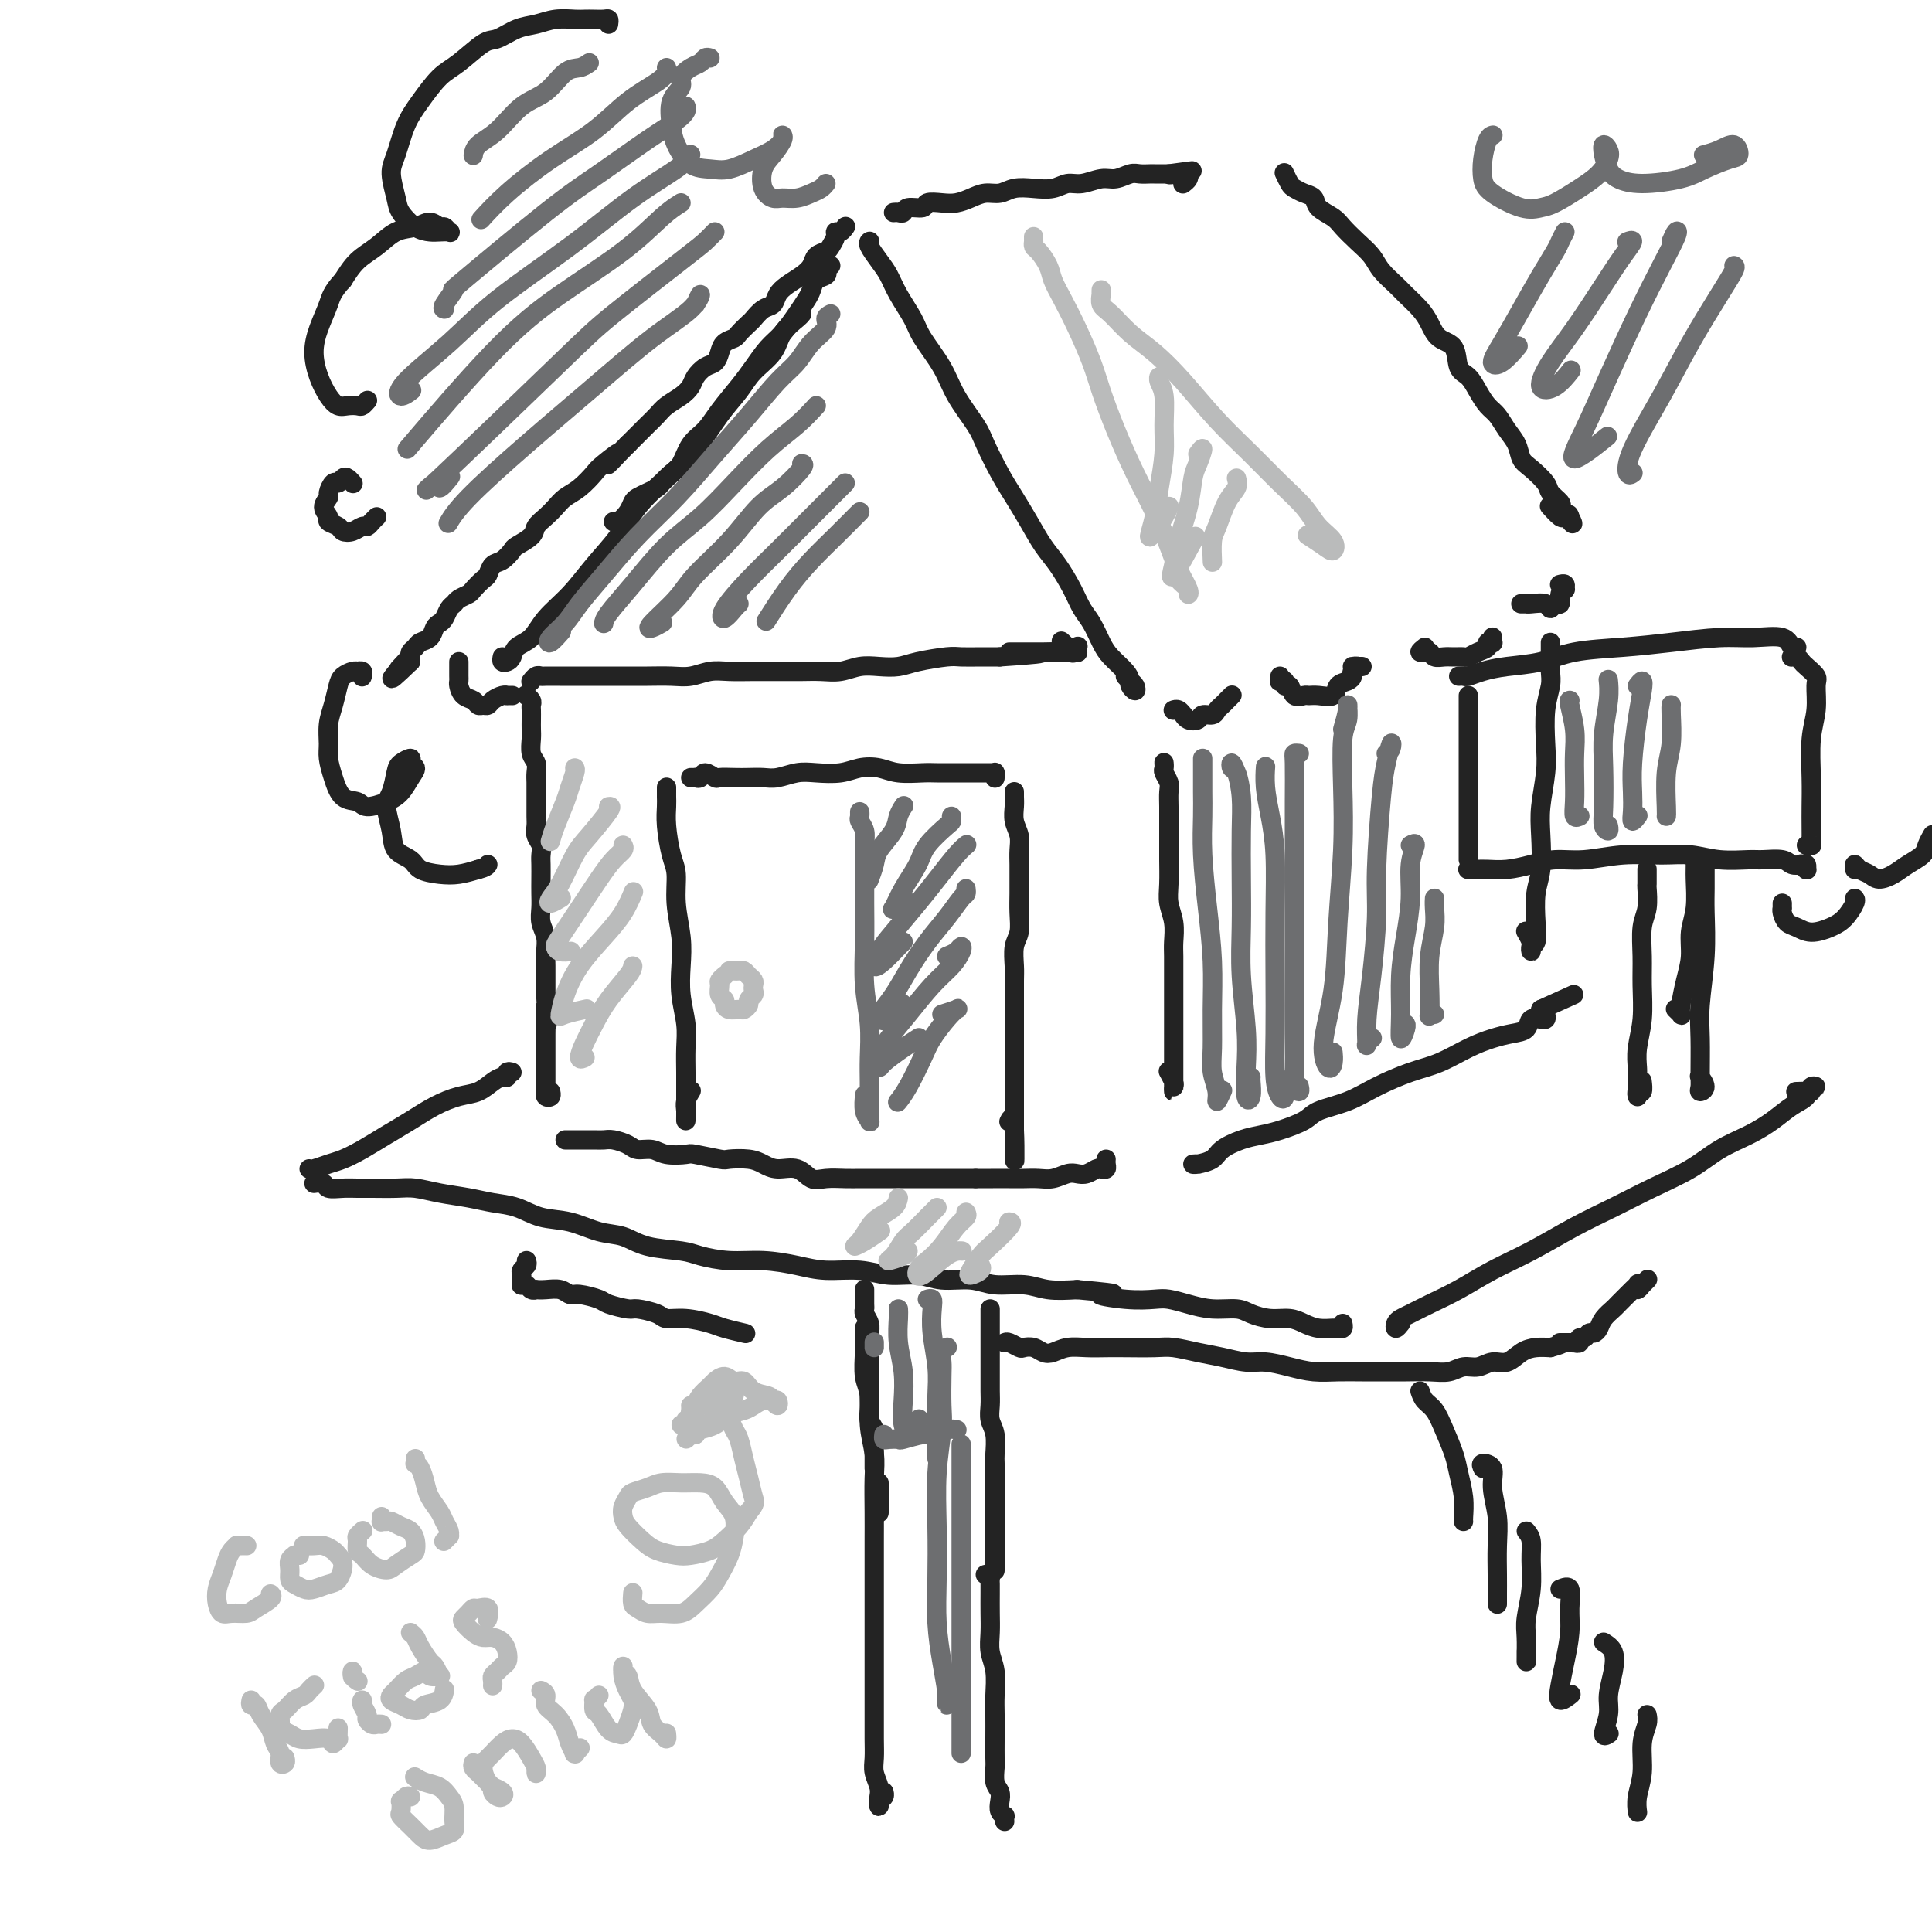 <svg viewBox='0 0 400 400' version='1.1' xmlns='http://www.w3.org/2000/svg' xmlns:xlink='http://www.w3.org/1999/xlink'><g fill='none' stroke='rgb(35,35,35)' stroke-width='4' stroke-linecap='round' stroke-linejoin='round'><path d='M175,47c-0.022,0.031 -0.043,0.063 0,0c0.043,-0.063 0.152,-0.220 0,0c-0.152,0.220 -0.564,0.819 -1,1c-0.436,0.181 -0.894,-0.054 -1,0c-0.106,0.054 0.141,0.399 0,1c-0.141,0.601 -0.670,1.459 -1,2c-0.330,0.541 -0.462,0.764 -1,1c-0.538,0.236 -1.482,0.486 -2,1c-0.518,0.514 -0.610,1.294 -1,2c-0.390,0.706 -1.077,1.340 -2,2c-0.923,0.660 -2.083,1.347 -3,2c-0.917,0.653 -1.593,1.273 -2,2c-0.407,0.727 -0.547,1.560 -1,2c-0.453,0.440 -1.220,0.485 -2,1c-0.780,0.515 -1.575,1.499 -2,2c-0.425,0.501 -0.481,0.518 -1,1c-0.519,0.482 -1.500,1.428 -2,2c-0.500,0.572 -0.518,0.768 -1,1c-0.482,0.232 -1.428,0.499 -2,1c-0.572,0.501 -0.768,1.236 -1,2c-0.232,0.764 -0.498,1.555 -1,2c-0.502,0.445 -1.240,0.542 -2,1c-0.760,0.458 -1.540,1.277 -2,2c-0.460,0.723 -0.598,1.348 -1,2c-0.402,0.652 -1.066,1.329 -2,2c-0.934,0.671 -2.137,1.334 -3,2c-0.863,0.666 -1.386,1.333 -2,2c-0.614,0.667 -1.319,1.333 -2,2c-0.681,0.667 -1.337,1.333 -2,2c-0.663,0.667 -1.331,1.333 -2,2'/><path d='M130,92c-7.255,7.314 -2.892,3.101 -2,2c0.892,-1.101 -1.686,0.912 -3,2c-1.314,1.088 -1.363,1.250 -2,2c-0.637,0.750 -1.863,2.088 -3,3c-1.137,0.912 -2.186,1.399 -3,2c-0.814,0.601 -1.392,1.317 -2,2c-0.608,0.683 -1.247,1.334 -2,2c-0.753,0.666 -1.619,1.348 -2,2c-0.381,0.652 -0.277,1.273 -1,2c-0.723,0.727 -2.274,1.561 -3,2c-0.726,0.439 -0.627,0.484 -1,1c-0.373,0.516 -1.217,1.504 -2,2c-0.783,0.496 -1.504,0.500 -2,1c-0.496,0.500 -0.767,1.496 -1,2c-0.233,0.504 -0.430,0.517 -1,1c-0.570,0.483 -1.515,1.438 -2,2c-0.485,0.562 -0.511,0.732 -1,1c-0.489,0.268 -1.440,0.635 -2,1c-0.560,0.365 -0.728,0.727 -1,1c-0.272,0.273 -0.649,0.458 -1,1c-0.351,0.542 -0.675,1.440 -1,2c-0.325,0.560 -0.650,0.780 -1,1c-0.350,0.220 -0.724,0.440 -1,1c-0.276,0.560 -0.452,1.459 -1,2c-0.548,0.541 -1.467,0.722 -2,1c-0.533,0.278 -0.679,0.652 -1,1c-0.321,0.348 -0.817,0.671 -1,1c-0.183,0.329 -0.052,0.666 0,1c0.052,0.334 0.026,0.667 0,1'/><path d='M85,137c-7.131,6.905 -2.458,1.667 -1,0c1.458,-1.667 -0.298,0.238 -1,1c-0.702,0.762 -0.351,0.381 0,0'/><path d='M180,50c0.047,-0.040 0.094,-0.081 0,0c-0.094,0.081 -0.330,0.283 0,1c0.330,0.717 1.227,1.950 2,3c0.773,1.050 1.421,1.917 2,3c0.579,1.083 1.087,2.381 2,4c0.913,1.619 2.230,3.560 3,5c0.770,1.440 0.992,2.378 2,4c1.008,1.622 2.801,3.928 4,6c1.199,2.072 1.805,3.911 3,6c1.195,2.089 2.981,4.427 4,6c1.019,1.573 1.273,2.381 2,4c0.727,1.619 1.927,4.049 3,6c1.073,1.951 2.020,3.424 3,5c0.980,1.576 1.992,3.255 3,5c1.008,1.745 2.013,3.558 3,5c0.987,1.442 1.955,2.515 3,4c1.045,1.485 2.166,3.384 3,5c0.834,1.616 1.383,2.950 2,4c0.617,1.050 1.304,1.815 2,3c0.696,1.185 1.401,2.789 2,4c0.599,1.211 1.092,2.028 2,3c0.908,0.972 2.230,2.100 3,3c0.770,0.900 0.988,1.573 1,2c0.012,0.427 -0.183,0.608 0,1c0.183,0.392 0.742,0.995 1,1c0.258,0.005 0.213,-0.586 0,-1c-0.213,-0.414 -0.596,-0.650 -1,-1c-0.404,-0.350 -0.830,-0.814 -1,-1c-0.170,-0.186 -0.085,-0.093 0,0'/><path d='M185,44c0.316,-0.032 0.632,-0.065 1,0c0.368,0.065 0.787,0.227 1,0c0.213,-0.227 0.220,-0.845 1,-1c0.780,-0.155 2.333,0.152 3,0c0.667,-0.152 0.447,-0.763 1,-1c0.553,-0.237 1.881,-0.101 3,0c1.119,0.101 2.031,0.167 3,0c0.969,-0.167 1.994,-0.567 3,-1c1.006,-0.433 1.991,-0.900 3,-1c1.009,-0.100 2.041,0.165 3,0c0.959,-0.165 1.844,-0.761 3,-1c1.156,-0.239 2.581,-0.121 4,0c1.419,0.121 2.830,0.244 4,0c1.170,-0.244 2.099,-0.854 3,-1c0.901,-0.146 1.774,0.171 3,0c1.226,-0.171 2.804,-0.830 4,-1c1.196,-0.170 2.008,0.151 3,0c0.992,-0.151 2.163,-0.772 3,-1c0.837,-0.228 1.338,-0.061 2,0c0.662,0.061 1.483,0.016 2,0c0.517,-0.016 0.731,-0.004 1,0c0.269,0.004 0.594,0.001 1,0c0.406,-0.001 0.892,-0.000 1,0c0.108,0.000 -0.163,0.000 0,0c0.163,-0.000 0.761,-0.000 1,0c0.239,0.000 0.120,0.000 0,0'/><path d='M242,36c9.001,-1.238 3.004,-0.332 1,0c-2.004,0.332 -0.015,0.089 1,0c1.015,-0.089 1.056,-0.025 1,0c-0.056,0.025 -0.210,0.009 0,0c0.210,-0.009 0.785,-0.013 1,0c0.215,0.013 0.072,0.042 0,0c-0.072,-0.042 -0.072,-0.155 0,0c0.072,0.155 0.215,0.578 0,1c-0.215,0.422 -0.789,0.844 -1,1c-0.211,0.156 -0.060,0.044 0,0c0.060,-0.044 0.030,-0.022 0,0'/><path d='M266,36c-0.095,-0.203 -0.190,-0.406 0,0c0.190,0.406 0.665,1.421 1,2c0.335,0.579 0.530,0.722 1,1c0.470,0.278 1.213,0.693 2,1c0.787,0.307 1.617,0.508 2,1c0.383,0.492 0.319,1.276 1,2c0.681,0.724 2.107,1.390 3,2c0.893,0.610 1.255,1.164 2,2c0.745,0.836 1.875,1.952 3,3c1.125,1.048 2.244,2.027 3,3c0.756,0.973 1.147,1.940 2,3c0.853,1.060 2.167,2.214 3,3c0.833,0.786 1.187,1.206 2,2c0.813,0.794 2.087,1.964 3,3c0.913,1.036 1.466,1.939 2,3c0.534,1.061 1.049,2.279 2,3c0.951,0.721 2.338,0.946 3,2c0.662,1.054 0.600,2.939 1,4c0.400,1.061 1.262,1.298 2,2c0.738,0.702 1.353,1.867 2,3c0.647,1.133 1.325,2.233 2,3c0.675,0.767 1.348,1.202 2,2c0.652,0.798 1.282,1.961 2,3c0.718,1.039 1.525,1.955 2,3c0.475,1.045 0.618,2.220 1,3c0.382,0.780 1.003,1.165 2,2c0.997,0.835 2.370,2.121 3,3c0.630,0.879 0.516,1.352 1,2c0.484,0.648 1.567,1.471 2,2c0.433,0.529 0.217,0.765 0,1'/><path d='M323,105c3.842,5.556 2.448,2.945 2,2c-0.448,-0.945 0.052,-0.225 0,0c-0.052,0.225 -0.655,-0.045 -1,0c-0.345,0.045 -0.433,0.404 -1,0c-0.567,-0.404 -1.614,-1.570 -2,-2c-0.386,-0.430 -0.110,-0.123 0,0c0.110,0.123 0.055,0.061 0,0'/><path d='M243,147c-0.082,0.032 -0.164,0.065 0,0c0.164,-0.065 0.573,-0.227 1,0c0.427,0.227 0.873,0.841 1,1c0.127,0.159 -0.064,-0.139 0,0c0.064,0.139 0.384,0.714 1,1c0.616,0.286 1.527,0.284 2,0c0.473,-0.284 0.508,-0.849 1,-1c0.492,-0.151 1.442,0.114 2,0c0.558,-0.114 0.724,-0.605 1,-1c0.276,-0.395 0.662,-0.694 1,-1c0.338,-0.306 0.627,-0.618 1,-1c0.373,-0.382 0.831,-0.834 1,-1c0.169,-0.166 0.048,-0.048 0,0c-0.048,0.048 -0.024,0.024 0,0'/><path d='M265,140c0.032,0.413 0.064,0.827 0,1c-0.064,0.173 -0.226,0.107 0,0c0.226,-0.107 0.838,-0.253 1,0c0.162,0.253 -0.126,0.905 0,1c0.126,0.095 0.665,-0.367 1,0c0.335,0.367 0.465,1.564 1,2c0.535,0.436 1.476,0.110 2,0c0.524,-0.110 0.630,-0.004 1,0c0.370,0.004 1.003,-0.093 2,0c0.997,0.093 2.357,0.376 3,0c0.643,-0.376 0.569,-1.411 1,-2c0.431,-0.589 1.366,-0.732 2,-1c0.634,-0.268 0.968,-0.660 1,-1c0.032,-0.340 -0.237,-0.627 0,-1c0.237,-0.373 0.981,-0.832 1,-1c0.019,-0.168 -0.688,-0.045 -1,0c-0.312,0.045 -0.228,0.012 0,0c0.228,-0.012 0.600,-0.003 1,0c0.400,0.003 0.829,0.001 1,0c0.171,-0.001 0.086,-0.000 0,0'/><path d='M295,134c-0.543,0.425 -1.086,0.850 -1,1c0.086,0.150 0.799,0.026 1,0c0.201,-0.026 -0.112,0.046 0,0c0.112,-0.046 0.650,-0.209 1,0c0.350,0.209 0.513,0.789 1,1c0.487,0.211 1.299,0.054 2,0c0.701,-0.054 1.292,-0.003 2,0c0.708,0.003 1.534,-0.041 2,0c0.466,0.041 0.574,0.168 1,0c0.426,-0.168 1.172,-0.633 2,-1c0.828,-0.367 1.739,-0.638 2,-1c0.261,-0.362 -0.126,-0.815 0,-1c0.126,-0.185 0.766,-0.102 1,0c0.234,0.102 0.063,0.223 0,0c-0.063,-0.223 -0.017,-0.791 0,-1c0.017,-0.209 0.005,-0.060 0,0c-0.005,0.060 -0.002,0.030 0,0'/><path d='M315,125c-0.115,-0.001 -0.231,-0.002 0,0c0.231,0.002 0.807,0.005 1,0c0.193,-0.005 0.002,-0.020 0,0c-0.002,0.020 0.186,0.074 1,0c0.814,-0.074 2.256,-0.275 3,0c0.744,0.275 0.792,1.026 1,1c0.208,-0.026 0.577,-0.829 1,-1c0.423,-0.171 0.899,0.290 1,0c0.101,-0.290 -0.173,-1.332 0,-2c0.173,-0.668 0.792,-0.964 1,-1c0.208,-0.036 0.003,0.186 0,0c-0.003,-0.186 0.195,-0.782 0,-1c-0.195,-0.218 -0.783,-0.059 -1,0c-0.217,0.059 -0.062,0.017 0,0c0.062,-0.017 0.031,-0.008 0,0'/><path d='M95,137c0.000,0.447 0.000,0.893 0,1c-0.000,0.107 -0.001,-0.127 0,0c0.001,0.127 0.002,0.615 0,1c-0.002,0.385 -0.008,0.666 0,1c0.008,0.334 0.030,0.720 0,1c-0.030,0.280 -0.110,0.453 0,1c0.110,0.547 0.411,1.468 1,2c0.589,0.532 1.466,0.676 2,1c0.534,0.324 0.724,0.829 1,1c0.276,0.171 0.638,0.007 1,0c0.362,-0.007 0.723,0.142 1,0c0.277,-0.142 0.470,-0.574 1,-1c0.530,-0.426 1.396,-0.846 2,-1c0.604,-0.154 0.946,-0.041 1,0c0.054,0.041 -0.182,0.011 0,0c0.182,-0.011 0.780,-0.003 1,0c0.220,0.003 0.063,0.001 0,0c-0.063,-0.001 -0.031,-0.000 0,0'/><path d='M172,55c-0.408,-0.088 -0.816,-0.175 -1,0c-0.184,0.175 -0.143,0.613 0,1c0.143,0.387 0.387,0.724 0,1c-0.387,0.276 -1.405,0.489 -2,1c-0.595,0.511 -0.767,1.318 -1,2c-0.233,0.682 -0.527,1.239 -1,2c-0.473,0.761 -1.126,1.728 -2,3c-0.874,1.272 -1.970,2.850 -3,4c-1.030,1.150 -1.994,1.873 -3,3c-1.006,1.127 -2.055,2.660 -3,4c-0.945,1.340 -1.786,2.488 -3,4c-1.214,1.512 -2.800,3.388 -4,5c-1.200,1.612 -2.013,2.961 -3,4c-0.987,1.039 -2.147,1.770 -3,3c-0.853,1.230 -1.397,2.959 -2,4c-0.603,1.041 -1.264,1.392 -2,2c-0.736,0.608 -1.545,1.472 -2,2c-0.455,0.528 -0.555,0.721 -1,1c-0.445,0.279 -1.236,0.642 -2,1c-0.764,0.358 -1.501,0.709 -2,1c-0.499,0.291 -0.761,0.523 -1,1c-0.239,0.477 -0.456,1.200 -1,2c-0.544,0.800 -1.416,1.677 -2,2c-0.584,0.323 -0.881,0.092 -1,0c-0.119,-0.092 -0.059,-0.046 0,0'/><path d='M104,136c-0.086,0.406 -0.171,0.812 0,1c0.171,0.188 0.599,0.158 1,0c0.401,-0.158 0.774,-0.445 1,-1c0.226,-0.555 0.306,-1.378 1,-2c0.694,-0.622 2.002,-1.042 3,-2c0.998,-0.958 1.686,-2.453 3,-4c1.314,-1.547 3.256,-3.147 5,-5c1.744,-1.853 3.291,-3.959 5,-6c1.709,-2.041 3.580,-4.015 5,-6c1.420,-1.985 2.390,-3.980 4,-6c1.610,-2.020 3.861,-4.066 6,-6c2.139,-1.934 4.167,-3.756 6,-6c1.833,-2.244 3.473,-4.911 5,-7c1.527,-2.089 2.941,-3.600 4,-5c1.059,-1.400 1.762,-2.691 3,-4c1.238,-1.309 3.011,-2.638 4,-4c0.989,-1.362 1.193,-2.757 2,-4c0.807,-1.243 2.217,-2.335 3,-3c0.783,-0.665 0.938,-0.904 1,-1c0.062,-0.096 0.031,-0.048 0,0'/><path d='M109,144c-0.113,-0.088 -0.226,-0.175 0,0c0.226,0.175 0.793,0.613 1,1c0.207,0.387 0.056,0.721 0,1c-0.056,0.279 -0.016,0.501 0,1c0.016,0.499 0.008,1.274 0,2c-0.008,0.726 -0.016,1.402 0,2c0.016,0.598 0.057,1.119 0,2c-0.057,0.881 -0.211,2.123 0,3c0.211,0.877 0.789,1.389 1,2c0.211,0.611 0.057,1.322 0,2c-0.057,0.678 -0.015,1.322 0,2c0.015,0.678 0.003,1.389 0,2c-0.003,0.611 0.003,1.122 0,2c-0.003,0.878 -0.015,2.122 0,3c0.015,0.878 0.057,1.389 0,2c-0.057,0.611 -0.211,1.321 0,2c0.211,0.679 0.789,1.325 1,2c0.211,0.675 0.057,1.377 0,2c-0.057,0.623 -0.016,1.167 0,2c0.016,0.833 0.008,1.955 0,3c-0.008,1.045 -0.016,2.012 0,3c0.016,0.988 0.057,1.997 0,3c-0.057,1.003 -0.211,2.001 0,3c0.211,0.999 0.789,2.000 1,3c0.211,1.000 0.057,2.000 0,3c-0.057,1.000 -0.015,2.000 0,3c0.015,1.000 0.004,2.000 0,3c-0.004,1.000 -0.002,2.000 0,3'/><path d='M113,206c0.619,10.187 0.166,4.655 0,3c-0.166,-1.655 -0.044,0.567 0,2c0.044,1.433 0.012,2.075 0,3c-0.012,0.925 -0.003,2.132 0,3c0.003,0.868 0.001,1.399 0,2c-0.001,0.601 0.000,1.274 0,2c-0.000,0.726 -0.001,1.504 0,2c0.001,0.496 0.004,0.708 0,1c-0.004,0.292 -0.015,0.663 0,1c0.015,0.337 0.057,0.640 0,1c-0.057,0.360 -0.211,0.777 0,1c0.211,0.223 0.788,0.252 1,0c0.212,-0.252 0.061,-0.786 0,-1c-0.061,-0.214 -0.030,-0.107 0,0'/><path d='M241,158c-0.008,-0.096 -0.016,-0.192 0,0c0.016,0.192 0.057,0.673 0,1c-0.057,0.327 -0.211,0.502 0,1c0.211,0.498 0.789,1.320 1,2c0.211,0.680 0.057,1.219 0,2c-0.057,0.781 -0.015,1.804 0,3c0.015,1.196 0.003,2.563 0,4c-0.003,1.437 0.003,2.943 0,4c-0.003,1.057 -0.015,1.666 0,3c0.015,1.334 0.057,3.395 0,5c-0.057,1.605 -0.211,2.754 0,4c0.211,1.246 0.789,2.588 1,4c0.211,1.412 0.057,2.895 0,4c-0.057,1.105 -0.015,1.831 0,3c0.015,1.169 0.004,2.782 0,4c-0.004,1.218 -0.001,2.040 0,3c0.001,0.960 0.000,2.057 0,3c-0.000,0.943 -0.000,1.733 0,3c0.000,1.267 0.000,3.012 0,4c-0.000,0.988 -0.000,1.220 0,2c0.000,0.780 0.000,2.109 0,3c-0.000,0.891 -0.000,1.346 0,2c0.000,0.654 0.001,1.508 0,2c-0.001,0.492 -0.004,0.622 0,1c0.004,0.378 0.015,1.005 0,1c-0.015,-0.005 -0.056,-0.640 0,-1c0.056,-0.360 0.207,-0.443 0,-1c-0.207,-0.557 -0.774,-1.588 -1,-2c-0.226,-0.412 -0.113,-0.206 0,0'/><path d='M117,236c0.319,0.000 0.638,0.000 1,0c0.362,-0.000 0.767,-0.001 1,0c0.233,0.001 0.293,0.003 1,0c0.707,-0.003 2.061,-0.011 3,0c0.939,0.011 1.462,0.040 2,0c0.538,-0.040 1.090,-0.151 2,0c0.910,0.151 2.177,0.562 3,1c0.823,0.438 1.200,0.901 2,1c0.800,0.099 2.022,-0.166 3,0c0.978,0.166 1.713,0.763 3,1c1.287,0.237 3.128,0.115 4,0c0.872,-0.115 0.775,-0.224 2,0c1.225,0.224 3.772,0.782 5,1c1.228,0.218 1.137,0.095 2,0c0.863,-0.095 2.682,-0.161 4,0c1.318,0.161 2.137,0.551 3,1c0.863,0.449 1.771,0.957 3,1c1.229,0.043 2.780,-0.381 4,0c1.220,0.381 2.111,1.566 3,2c0.889,0.434 1.778,0.116 3,0c1.222,-0.116 2.778,-0.031 4,0c1.222,0.031 2.111,0.008 3,0c0.889,-0.008 1.778,-0.002 3,0c1.222,0.002 2.777,0.001 4,0c1.223,-0.001 2.115,-0.000 3,0c0.885,0.000 1.763,0.000 3,0c1.237,-0.000 2.833,-0.000 4,0c1.167,0.000 1.905,0.000 3,0c1.095,-0.000 2.548,-0.000 4,0'/><path d='M202,244c5.735,0.000 3.072,0.001 3,0c-0.072,-0.001 2.445,-0.004 4,0c1.555,0.004 2.146,0.015 3,0c0.854,-0.015 1.972,-0.056 3,0c1.028,0.056 1.967,0.207 3,0c1.033,-0.207 2.160,-0.774 3,-1c0.840,-0.226 1.392,-0.112 2,0c0.608,0.112 1.273,0.224 2,0c0.727,-0.224 1.515,-0.782 2,-1c0.485,-0.218 0.666,-0.097 1,0c0.334,0.097 0.822,0.170 1,0c0.178,-0.170 0.048,-0.584 0,-1c-0.048,-0.416 -0.014,-0.833 0,-1c0.014,-0.167 0.007,-0.083 0,0'/><path d='M248,241c0.122,0.005 0.243,0.010 0,0c-0.243,-0.010 -0.852,-0.034 -1,0c-0.148,0.034 0.165,0.125 1,0c0.835,-0.125 2.192,-0.466 3,-1c0.808,-0.534 1.067,-1.259 2,-2c0.933,-0.741 2.540,-1.497 4,-2c1.460,-0.503 2.774,-0.753 4,-1c1.226,-0.247 2.366,-0.492 4,-1c1.634,-0.508 3.762,-1.281 5,-2c1.238,-0.719 1.585,-1.385 3,-2c1.415,-0.615 3.896,-1.180 6,-2c2.104,-0.820 3.829,-1.897 6,-3c2.171,-1.103 4.786,-2.232 7,-3c2.214,-0.768 4.026,-1.174 6,-2c1.974,-0.826 4.110,-2.071 6,-3c1.890,-0.929 3.533,-1.541 5,-2c1.467,-0.459 2.756,-0.764 4,-1c1.244,-0.236 2.442,-0.402 3,-1c0.558,-0.598 0.475,-1.628 1,-2c0.525,-0.372 1.658,-0.086 2,0c0.342,0.086 -0.106,-0.030 0,0c0.106,0.030 0.765,0.204 1,0c0.235,-0.204 0.045,-0.787 0,-1c-0.045,-0.213 0.055,-0.056 0,0c-0.055,0.056 -0.266,0.012 0,0c0.266,-0.012 1.009,0.007 1,0c-0.009,-0.007 -0.772,-0.040 -1,0c-0.228,0.040 0.078,0.154 0,0c-0.078,-0.154 -0.539,-0.577 -1,-1'/><path d='M319,209c11.833,-5.333 5.917,-2.667 0,0'/><path d='M321,133c-0.002,0.270 -0.004,0.541 0,1c0.004,0.459 0.015,1.108 0,2c-0.015,0.892 -0.056,2.028 0,3c0.056,0.972 0.207,1.781 0,3c-0.207,1.219 -0.774,2.847 -1,5c-0.226,2.153 -0.112,4.830 0,7c0.112,2.170 0.223,3.831 0,6c-0.223,2.169 -0.778,4.845 -1,7c-0.222,2.155 -0.111,3.789 0,6c0.111,2.211 0.222,4.997 0,7c-0.222,2.003 -0.778,3.221 -1,5c-0.222,1.779 -0.112,4.119 0,6c0.112,1.881 0.226,3.303 0,4c-0.226,0.697 -0.792,0.668 -1,1c-0.208,0.332 -0.060,1.024 0,1c0.060,-0.024 0.030,-0.763 0,-1c-0.030,-0.237 -0.060,0.029 0,0c0.060,-0.029 0.208,-0.354 0,-1c-0.208,-0.646 -0.774,-1.613 -1,-2c-0.226,-0.387 -0.113,-0.193 0,0'/><path d='M110,141c-0.006,0.008 -0.012,0.016 0,0c0.012,-0.016 0.043,-0.057 0,0c-0.043,0.057 -0.158,0.211 0,0c0.158,-0.211 0.590,-0.789 1,-1c0.410,-0.211 0.797,-0.057 1,0c0.203,0.057 0.222,0.015 1,0c0.778,-0.015 2.314,-0.004 3,0c0.686,0.004 0.522,0.001 1,0c0.478,-0.001 1.599,-0.000 3,0c1.401,0.000 3.081,-0.000 4,0c0.919,0.000 1.077,0.001 2,0c0.923,-0.001 2.609,-0.004 4,0c1.391,0.004 2.485,0.015 4,0c1.515,-0.015 3.451,-0.057 5,0c1.549,0.057 2.711,0.211 4,0c1.289,-0.211 2.705,-0.789 4,-1c1.295,-0.211 2.471,-0.057 4,0c1.529,0.057 3.413,0.015 5,0c1.587,-0.015 2.878,-0.003 4,0c1.122,0.003 2.074,-0.003 3,0c0.926,0.003 1.825,0.015 3,0c1.175,-0.015 2.625,-0.056 4,0c1.375,0.056 2.676,0.208 4,0c1.324,-0.208 2.673,-0.778 4,-1c1.327,-0.222 2.633,-0.098 4,0c1.367,0.098 2.795,0.170 4,0c1.205,-0.170 2.188,-0.581 4,-1c1.812,-0.419 4.455,-0.844 6,-1c1.545,-0.156 1.993,-0.042 3,0c1.007,0.042 2.573,0.012 4,0c1.427,-0.012 2.713,-0.006 4,0'/><path d='M207,136c15.541,-1.000 5.893,-0.999 3,-1c-2.893,-0.001 0.970,-0.004 3,0c2.030,0.004 2.229,0.014 3,0c0.771,-0.014 2.115,-0.053 3,0c0.885,0.053 1.310,0.196 2,0c0.690,-0.196 1.645,-0.733 2,-1c0.355,-0.267 0.111,-0.266 0,0c-0.111,0.266 -0.090,0.796 0,1c0.090,0.204 0.248,0.082 0,0c-0.248,-0.082 -0.901,-0.125 -1,0c-0.099,0.125 0.358,0.418 0,0c-0.358,-0.418 -1.531,-1.548 -2,-2c-0.469,-0.452 -0.235,-0.226 0,0'/><path d='M138,164c0.000,-0.541 0.000,-1.082 0,-1c-0.000,0.082 -0.001,0.788 0,1c0.001,0.212 0.003,-0.071 0,0c-0.003,0.071 -0.011,0.495 0,1c0.011,0.505 0.040,1.091 0,2c-0.040,0.909 -0.151,2.142 0,4c0.151,1.858 0.562,4.340 1,6c0.438,1.660 0.901,2.497 1,4c0.099,1.503 -0.166,3.671 0,6c0.166,2.329 0.762,4.817 1,7c0.238,2.183 0.116,4.061 0,6c-0.116,1.939 -0.227,3.940 0,6c0.227,2.060 0.793,4.180 1,6c0.207,1.820 0.055,3.341 0,5c-0.055,1.659 -0.015,3.455 0,5c0.015,1.545 0.004,2.839 0,4c-0.004,1.161 -0.002,2.190 0,3c0.002,0.810 0.004,1.401 0,2c-0.004,0.599 -0.015,1.208 0,1c0.015,-0.208 0.056,-1.231 0,-2c-0.056,-0.769 -0.207,-1.284 0,-2c0.207,-0.716 0.774,-1.633 1,-2c0.226,-0.367 0.113,-0.183 0,0'/><path d='M143,161c0.449,0.010 0.898,0.021 1,0c0.102,-0.021 -0.143,-0.072 0,0c0.143,0.072 0.674,0.268 1,0c0.326,-0.268 0.446,-1.000 1,-1c0.554,-0.000 1.541,0.732 2,1c0.459,0.268 0.390,0.073 1,0c0.610,-0.073 1.899,-0.023 3,0c1.101,0.023 2.015,0.020 3,0c0.985,-0.020 2.041,-0.057 3,0c0.959,0.057 1.820,0.208 3,0c1.180,-0.208 2.678,-0.775 4,-1c1.322,-0.225 2.466,-0.109 4,0c1.534,0.109 3.457,0.211 5,0c1.543,-0.211 2.705,-0.736 4,-1c1.295,-0.264 2.723,-0.267 4,0c1.277,0.267 2.403,0.804 4,1c1.597,0.196 3.664,0.053 5,0c1.336,-0.053 1.941,-0.014 3,0c1.059,0.014 2.571,0.004 4,0c1.429,-0.004 2.775,-0.002 4,0c1.225,0.002 2.328,0.004 3,0c0.672,-0.004 0.912,-0.015 1,0c0.088,0.015 0.024,0.057 0,0c-0.024,-0.057 -0.006,-0.211 0,0c0.006,0.211 0.002,0.788 0,1c-0.002,0.212 -0.000,0.061 0,0c0.000,-0.061 0.000,-0.030 0,0'/><path d='M210,164c0.002,-0.072 0.004,-0.144 0,0c-0.004,0.144 -0.015,0.503 0,1c0.015,0.497 0.057,1.133 0,2c-0.057,0.867 -0.211,1.964 0,3c0.211,1.036 0.789,2.009 1,3c0.211,0.991 0.056,2.000 0,3c-0.056,1.000 -0.014,1.990 0,3c0.014,1.010 -0.000,2.040 0,3c0.000,0.960 0.014,1.850 0,3c-0.014,1.150 -0.056,2.561 0,4c0.056,1.439 0.211,2.906 0,4c-0.211,1.094 -0.789,1.814 -1,3c-0.211,1.186 -0.057,2.839 0,4c0.057,1.161 0.015,1.829 0,3c-0.015,1.171 -0.004,2.845 0,4c0.004,1.155 0.001,1.790 0,3c-0.001,1.210 -0.000,2.993 0,4c0.000,1.007 0.000,1.236 0,2c-0.000,0.764 -0.000,2.062 0,3c0.000,0.938 0.000,1.516 0,2c-0.000,0.484 -0.000,0.875 0,2c0.000,1.125 0.000,2.985 0,4c-0.000,1.015 -0.000,1.185 0,2c0.000,0.815 0.000,2.275 0,3c-0.000,0.725 -0.000,0.716 0,1c0.000,0.284 0.000,0.861 0,1c-0.000,0.139 -0.000,-0.159 0,0c0.000,0.159 0.000,0.773 0,1c-0.000,0.227 -0.000,0.065 0,0c0.000,-0.065 0.000,-0.032 0,0'/><path d='M210,235c0.060,10.881 0.208,2.583 0,-1c-0.208,-3.583 -0.774,-2.452 -1,-2c-0.226,0.452 -0.113,0.226 0,0'/><path d='M341,180c0.001,-0.054 0.001,-0.107 0,0c-0.001,0.107 -0.004,0.375 0,1c0.004,0.625 0.015,1.607 0,2c-0.015,0.393 -0.057,0.195 0,1c0.057,0.805 0.212,2.611 0,4c-0.212,1.389 -0.793,2.359 -1,4c-0.207,1.641 -0.041,3.952 0,6c0.041,2.048 -0.041,3.832 0,6c0.041,2.168 0.207,4.720 0,7c-0.207,2.280 -0.787,4.286 -1,6c-0.213,1.714 -0.058,3.134 0,4c0.058,0.866 0.019,1.176 0,2c-0.019,0.824 -0.019,2.161 0,3c0.019,0.839 0.058,1.181 0,1c-0.058,-0.181 -0.211,-0.883 0,-1c0.211,-0.117 0.788,0.353 1,0c0.212,-0.353 0.061,-1.529 0,-2c-0.061,-0.471 -0.030,-0.235 0,0'/><path d='M352,178c-0.425,-0.062 -0.850,-0.125 -1,0c-0.150,0.125 -0.025,0.437 0,1c0.025,0.563 -0.049,1.377 0,3c0.049,1.623 0.220,4.056 0,6c-0.220,1.944 -0.830,3.400 -1,5c-0.170,1.600 0.099,3.344 0,5c-0.099,1.656 -0.566,3.225 -1,5c-0.434,1.775 -0.834,3.757 -1,5c-0.166,1.243 -0.096,1.745 0,2c0.096,0.255 0.218,0.261 0,0c-0.218,-0.261 -0.777,-0.789 -1,-1c-0.223,-0.211 -0.112,-0.106 0,0'/><path d='M304,144c0.000,0.101 0.000,0.203 0,1c0.000,0.797 0.000,2.291 0,4c0.000,1.709 0.000,3.635 0,5c0.000,1.365 0.000,2.169 0,4c0.000,1.831 0.000,4.690 0,7c0.000,2.310 0.000,4.070 0,6c0.000,1.930 0.000,4.030 0,5c0.000,0.970 0.000,0.810 0,1c0.000,0.190 0.000,0.731 0,1c0.000,0.269 0.000,0.265 0,0c0.000,-0.265 0.000,-0.790 0,-1c-0.000,-0.210 0.000,-0.105 0,0'/><path d='M353,183c-0.000,-0.482 -0.000,-0.965 0,-1c0.000,-0.035 0.000,0.377 0,0c-0.000,-0.377 -0.000,-1.543 0,-2c0.000,-0.457 0.001,-0.206 0,0c-0.001,0.206 -0.004,0.367 0,1c0.004,0.633 0.015,1.737 0,3c-0.015,1.263 -0.057,2.684 0,5c0.057,2.316 0.212,5.527 0,9c-0.212,3.473 -0.790,7.208 -1,10c-0.210,2.792 -0.051,4.641 0,7c0.051,2.359 -0.004,5.227 0,7c0.004,1.773 0.067,2.450 0,3c-0.067,0.550 -0.265,0.972 0,1c0.265,0.028 0.995,-0.339 1,-1c0.005,-0.661 -0.713,-1.618 -1,-2c-0.287,-0.382 -0.144,-0.191 0,0'/><path d='M302,140c0.372,-0.023 0.744,-0.047 1,0c0.256,0.047 0.395,0.163 1,0c0.605,-0.163 1.677,-0.607 3,-1c1.323,-0.393 2.898,-0.735 5,-1c2.102,-0.265 4.731,-0.453 7,-1c2.269,-0.547 4.176,-1.452 7,-2c2.824,-0.548 6.563,-0.737 10,-1c3.437,-0.263 6.570,-0.599 10,-1c3.430,-0.401 7.157,-0.868 10,-1c2.843,-0.132 4.800,0.070 7,0c2.200,-0.070 4.641,-0.410 6,0c1.359,0.410 1.635,1.572 2,2c0.365,0.428 0.819,0.122 1,0c0.181,-0.122 0.091,-0.061 0,0'/><path d='M371,136c-0.087,0.026 -0.173,0.052 0,0c0.173,-0.052 0.606,-0.182 1,0c0.394,0.182 0.747,0.676 1,1c0.253,0.324 0.404,0.477 1,1c0.596,0.523 1.638,1.415 2,2c0.362,0.585 0.044,0.862 0,2c-0.044,1.138 0.184,3.137 0,5c-0.184,1.863 -0.781,3.592 -1,6c-0.219,2.408 -0.059,5.497 0,8c0.059,2.503 0.017,4.422 0,6c-0.017,1.578 -0.008,2.815 0,4c0.008,1.185 0.016,2.317 0,3c-0.016,0.683 -0.056,0.915 0,1c0.056,0.085 0.207,0.023 0,0c-0.207,-0.023 -0.774,-0.007 -1,0c-0.226,0.007 -0.113,0.003 0,0'/><path d='M304,180c-0.093,0.000 -0.186,0.001 0,0c0.186,-0.001 0.649,-0.003 1,0c0.351,0.003 0.588,0.011 1,0c0.412,-0.011 0.999,-0.040 2,0c1.001,0.040 2.417,0.151 4,0c1.583,-0.151 3.332,-0.562 5,-1c1.668,-0.438 3.256,-0.903 5,-1c1.744,-0.097 3.643,0.174 6,0c2.357,-0.174 5.170,-0.793 8,-1c2.830,-0.207 5.676,-0.003 8,0c2.324,0.003 4.125,-0.196 6,0c1.875,0.196 3.825,0.788 6,1c2.175,0.212 4.575,0.043 6,0c1.425,-0.043 1.874,0.040 3,0c1.126,-0.040 2.929,-0.203 4,0c1.071,0.203 1.411,0.772 2,1c0.589,0.228 1.427,0.115 2,0c0.573,-0.115 0.882,-0.231 1,0c0.118,0.231 0.045,0.808 0,1c-0.045,0.192 -0.064,0.000 0,0c0.064,-0.000 0.209,0.192 0,0c-0.209,-0.192 -0.774,-0.769 -1,-1c-0.226,-0.231 -0.113,-0.115 0,0'/><path d='M106,222c-0.442,-0.117 -0.883,-0.235 -1,0c-0.117,0.235 0.091,0.822 0,1c-0.091,0.178 -0.480,-0.052 -1,0c-0.520,0.052 -1.170,0.387 -2,1c-0.830,0.613 -1.841,1.504 -3,2c-1.159,0.496 -2.466,0.598 -4,1c-1.534,0.402 -3.296,1.106 -5,2c-1.704,0.894 -3.351,1.980 -5,3c-1.649,1.020 -3.300,1.976 -5,3c-1.700,1.024 -3.450,2.117 -5,3c-1.550,0.883 -2.899,1.557 -4,2c-1.101,0.443 -1.955,0.655 -3,1c-1.045,0.345 -2.281,0.824 -3,1c-0.719,0.176 -0.920,0.050 -1,0c-0.080,-0.050 -0.040,-0.025 0,0'/><path d='M65,245c0.803,-0.113 1.606,-0.227 2,0c0.394,0.227 0.381,0.793 1,1c0.619,0.207 1.872,0.055 3,0c1.128,-0.055 2.130,-0.012 3,0c0.870,0.012 1.607,-0.008 3,0c1.393,0.008 3.442,0.044 5,0c1.558,-0.044 2.625,-0.168 4,0c1.375,0.168 3.058,0.626 5,1c1.942,0.374 4.142,0.662 6,1c1.858,0.338 3.374,0.724 5,1c1.626,0.276 3.361,0.440 5,1c1.639,0.560 3.180,1.516 5,2c1.820,0.484 3.919,0.497 6,1c2.081,0.503 4.144,1.496 6,2c1.856,0.504 3.506,0.517 5,1c1.494,0.483 2.834,1.435 5,2c2.166,0.565 5.159,0.743 7,1c1.841,0.257 2.531,0.595 4,1c1.469,0.405 3.718,0.878 6,1c2.282,0.122 4.597,-0.107 7,0c2.403,0.107 4.894,0.549 7,1c2.106,0.451 3.828,0.909 6,1c2.172,0.091 4.793,-0.187 7,0c2.207,0.187 3.999,0.839 6,1c2.001,0.161 4.212,-0.168 6,0c1.788,0.168 3.155,0.833 5,1c1.845,0.167 4.168,-0.165 6,0c1.832,0.165 3.171,0.828 5,1c1.829,0.172 4.146,-0.146 6,0c1.854,0.146 3.244,0.756 5,1c1.756,0.244 3.878,0.122 6,0'/><path d='M223,267c12.055,1.095 6.194,0.832 5,1c-1.194,0.168 2.279,0.767 5,1c2.721,0.233 4.689,0.100 6,0c1.311,-0.100 1.963,-0.168 3,0c1.037,0.168 2.457,0.571 4,1c1.543,0.429 3.207,0.885 5,1c1.793,0.115 3.715,-0.110 5,0c1.285,0.110 1.932,0.555 3,1c1.068,0.445 2.555,0.890 4,1c1.445,0.110 2.846,-0.114 4,0c1.154,0.114 2.059,0.566 3,1c0.941,0.434 1.916,0.849 3,1c1.084,0.151 2.276,0.037 3,0c0.724,-0.037 0.978,0.004 1,0c0.022,-0.004 -0.190,-0.053 0,0c0.190,0.053 0.782,0.206 1,0c0.218,-0.206 0.062,-0.773 0,-1c-0.062,-0.227 -0.031,-0.113 0,0'/><path d='M290,274c-0.403,0.511 -0.805,1.021 -1,1c-0.195,-0.021 -0.182,-0.574 0,-1c0.182,-0.426 0.535,-0.725 1,-1c0.465,-0.275 1.044,-0.526 2,-1c0.956,-0.474 2.290,-1.172 4,-2c1.710,-0.828 3.795,-1.785 6,-3c2.205,-1.215 4.530,-2.688 7,-4c2.470,-1.312 5.086,-2.465 8,-4c2.914,-1.535 6.125,-3.454 9,-5c2.875,-1.546 5.412,-2.721 8,-4c2.588,-1.279 5.227,-2.663 8,-4c2.773,-1.337 5.680,-2.627 8,-4c2.320,-1.373 4.054,-2.829 6,-4c1.946,-1.171 4.103,-2.059 6,-3c1.897,-0.941 3.532,-1.937 5,-3c1.468,-1.063 2.768,-2.195 4,-3c1.232,-0.805 2.397,-1.284 3,-2c0.603,-0.716 0.643,-1.670 1,-2c0.357,-0.330 1.031,-0.036 1,0c-0.031,0.036 -0.765,-0.187 -1,0c-0.235,0.187 0.030,0.782 0,1c-0.030,0.218 -0.354,0.059 -1,0c-0.646,-0.059 -1.613,-0.017 -2,0c-0.387,0.017 -0.193,0.008 0,0'/><path d='M179,267c-0.001,-0.059 -0.001,-0.119 0,0c0.001,0.119 0.004,0.416 0,1c-0.004,0.584 -0.015,1.456 0,2c0.015,0.544 0.057,0.761 0,1c-0.057,0.239 -0.211,0.502 0,1c0.211,0.498 0.789,1.232 1,2c0.211,0.768 0.057,1.572 0,2c-0.057,0.428 -0.015,0.481 0,1c0.015,0.519 0.004,1.505 0,2c-0.004,0.495 -0.001,0.499 0,1c0.001,0.501 0.000,1.499 0,2c-0.000,0.501 -0.000,0.504 0,1c0.000,0.496 0.000,1.484 0,2c-0.000,0.516 -0.001,0.561 0,1c0.001,0.439 0.004,1.272 0,2c-0.004,0.728 -0.015,1.351 0,2c0.015,0.649 0.057,1.325 0,2c-0.057,0.675 -0.211,1.351 0,2c0.211,0.649 0.789,1.273 1,2c0.211,0.727 0.057,1.556 0,2c-0.057,0.444 -0.015,0.501 0,1c0.015,0.499 0.004,1.440 0,2c-0.004,0.560 -0.001,0.738 0,1c0.001,0.262 0.000,0.609 0,1c-0.000,0.391 -0.000,0.826 0,1c0.000,0.174 0.000,0.087 0,0'/><path d='M182,307c0.000,0.211 0.000,0.421 0,1c0.000,0.579 0.000,1.526 0,2c0.000,0.474 0.000,0.474 0,1c0.000,0.526 0.000,1.579 0,2c-0.000,0.421 0.000,0.211 0,0'/><path d='M205,271c-0.000,0.457 -0.000,0.914 0,1c0.000,0.086 0.000,-0.199 0,0c-0.000,0.199 -0.000,0.883 0,1c0.000,0.117 0.000,-0.332 0,0c-0.000,0.332 -0.000,1.444 0,2c0.000,0.556 0.000,0.557 0,1c-0.000,0.443 -0.000,1.329 0,2c0.000,0.671 0.000,1.127 0,2c-0.000,0.873 -0.001,2.162 0,3c0.001,0.838 0.004,1.223 0,2c-0.004,0.777 -0.015,1.945 0,3c0.015,1.055 0.057,1.996 0,3c-0.057,1.004 -0.211,2.070 0,3c0.211,0.930 0.789,1.723 1,3c0.211,1.277 0.057,3.039 0,4c-0.057,0.961 -0.015,1.122 0,2c0.015,0.878 0.004,2.472 0,4c-0.004,1.528 -0.001,2.989 0,4c0.001,1.011 0.000,1.571 0,3c-0.000,1.429 -0.000,3.728 0,5c0.000,1.272 0.000,1.518 0,2c-0.000,0.482 -0.000,1.201 0,2c0.000,0.799 0.000,1.678 0,2c-0.000,0.322 -0.000,0.087 0,0c0.000,-0.087 0.000,-0.025 0,0c-0.000,0.025 -0.000,0.012 0,0'/><path d='M179,275c-0.001,-0.098 -0.001,-0.196 0,0c0.001,0.196 0.004,0.686 0,1c-0.004,0.314 -0.016,0.452 0,1c0.016,0.548 0.061,1.507 0,3c-0.061,1.493 -0.226,3.520 0,5c0.226,1.480 0.845,2.415 1,4c0.155,1.585 -0.155,3.822 0,6c0.155,2.178 0.774,4.297 1,6c0.226,1.703 0.061,2.988 0,5c-0.061,2.012 -0.016,4.750 0,7c0.016,2.250 0.004,4.012 0,6c-0.004,1.988 -0.001,4.204 0,6c0.001,1.796 0.000,3.173 0,5c-0.000,1.827 -0.000,4.104 0,6c0.000,1.896 -0.000,3.409 0,5c0.000,1.591 0.000,3.258 0,5c-0.000,1.742 -0.001,3.558 0,5c0.001,1.442 0.004,2.511 0,4c-0.004,1.489 -0.015,3.397 0,5c0.015,1.603 0.057,2.901 0,4c-0.057,1.099 -0.211,1.998 0,3c0.211,1.002 0.788,2.108 1,3c0.212,0.892 0.061,1.571 0,2c-0.061,0.429 -0.030,0.609 0,1c0.030,0.391 0.061,0.994 0,1c-0.061,0.006 -0.212,-0.586 0,-1c0.212,-0.414 0.788,-0.650 1,-1c0.212,-0.350 0.061,-0.814 0,-1c-0.061,-0.186 -0.030,-0.093 0,0'/><path d='M204,326c0.423,-0.092 0.845,-0.185 1,0c0.155,0.185 0.042,0.646 0,1c-0.042,0.354 -0.012,0.601 0,1c0.012,0.399 0.007,0.951 0,2c-0.007,1.049 -0.016,2.594 0,4c0.016,1.406 0.057,2.671 0,4c-0.057,1.329 -0.211,2.721 0,4c0.211,1.279 0.789,2.444 1,4c0.211,1.556 0.057,3.504 0,5c-0.057,1.496 -0.016,2.540 0,4c0.016,1.460 0.008,3.336 0,5c-0.008,1.664 -0.016,3.117 0,4c0.016,0.883 0.056,1.196 0,2c-0.056,0.804 -0.207,2.100 0,3c0.207,0.900 0.774,1.403 1,2c0.226,0.597 0.113,1.288 0,2c-0.113,0.712 -0.226,1.445 0,2c0.226,0.555 0.793,0.933 1,1c0.207,0.067 0.056,-0.178 0,0c-0.056,0.178 -0.015,0.779 0,1c0.015,0.221 0.004,0.063 0,0c-0.004,-0.063 -0.002,-0.032 0,0'/><path d='M109,261c0.113,0.334 0.227,0.668 0,1c-0.227,0.332 -0.794,0.664 -1,1c-0.206,0.336 -0.052,0.678 0,1c0.052,0.322 0.003,0.626 0,1c-0.003,0.374 0.042,0.818 0,1c-0.042,0.182 -0.170,0.101 0,0c0.170,-0.101 0.639,-0.223 1,0c0.361,0.223 0.614,0.791 1,1c0.386,0.209 0.905,0.060 1,0c0.095,-0.060 -0.234,-0.031 0,0c0.234,0.031 1.029,0.064 2,0c0.971,-0.064 2.117,-0.225 3,0c0.883,0.225 1.505,0.835 2,1c0.495,0.165 0.865,-0.114 2,0c1.135,0.114 3.036,0.622 4,1c0.964,0.378 0.991,0.627 2,1c1.009,0.373 2.999,0.870 4,1c1.001,0.130 1.013,-0.106 2,0c0.987,0.106 2.947,0.553 4,1c1.053,0.447 1.197,0.894 2,1c0.803,0.106 2.264,-0.129 4,0c1.736,0.129 3.747,0.623 5,1c1.253,0.377 1.748,0.637 3,1c1.252,0.363 3.260,0.828 4,1c0.740,0.172 0.211,0.049 0,0c-0.211,-0.049 -0.106,-0.025 0,0'/><path d='M208,278c0.214,-0.111 0.428,-0.222 1,0c0.572,0.222 1.504,0.779 2,1c0.496,0.221 0.558,0.108 1,0c0.442,-0.108 1.265,-0.211 2,0c0.735,0.211 1.383,0.736 2,1c0.617,0.264 1.205,0.267 2,0c0.795,-0.267 1.798,-0.803 3,-1c1.202,-0.197 2.602,-0.054 4,0c1.398,0.054 2.792,0.017 4,0c1.208,-0.017 2.229,-0.016 4,0c1.771,0.016 4.290,0.047 6,0c1.710,-0.047 2.609,-0.171 4,0c1.391,0.171 3.274,0.637 5,1c1.726,0.363 3.297,0.623 5,1c1.703,0.377 3.539,0.872 5,1c1.461,0.128 2.546,-0.109 4,0c1.454,0.109 3.277,0.565 5,1c1.723,0.435 3.344,0.849 5,1c1.656,0.151 3.345,0.040 5,0c1.655,-0.040 3.275,-0.010 5,0c1.725,0.010 3.553,-0.001 5,0c1.447,0.001 2.512,0.016 4,0c1.488,-0.016 3.399,-0.061 5,0c1.601,0.061 2.893,0.228 4,0c1.107,-0.228 2.029,-0.852 3,-1c0.971,-0.148 1.992,0.181 3,0c1.008,-0.181 2.002,-0.872 3,-1c0.998,-0.128 1.999,0.306 3,0c1.001,-0.306 2.000,-1.352 3,-2c1.000,-0.648 2.000,-0.900 3,-1c1.000,-0.100 2.000,-0.050 3,0'/><path d='M321,279c3.653,-1.000 2.284,-1.000 2,-1c-0.284,0.000 0.516,0.001 1,0c0.484,-0.001 0.651,-0.004 1,0c0.349,0.004 0.881,0.016 1,0c0.119,-0.016 -0.175,-0.061 0,0c0.175,0.061 0.820,0.227 1,0c0.180,-0.227 -0.106,-0.848 0,-1c0.106,-0.152 0.605,0.164 1,0c0.395,-0.164 0.687,-0.807 1,-1c0.313,-0.193 0.646,0.066 1,0c0.354,-0.066 0.729,-0.455 1,-1c0.271,-0.545 0.440,-1.245 1,-2c0.560,-0.755 1.513,-1.565 2,-2c0.487,-0.435 0.509,-0.496 1,-1c0.491,-0.504 1.451,-1.451 2,-2c0.549,-0.549 0.687,-0.701 1,-1c0.313,-0.299 0.801,-0.744 1,-1c0.199,-0.256 0.110,-0.321 0,0c-0.110,0.321 -0.239,1.028 0,1c0.239,-0.028 0.848,-0.791 1,-1c0.152,-0.209 -0.151,0.136 0,0c0.151,-0.136 0.758,-0.753 1,-1c0.242,-0.247 0.121,-0.123 0,0'/><path d='M126,5c0.066,-0.423 0.133,-0.845 0,-1c-0.133,-0.155 -0.464,-0.042 -1,0c-0.536,0.042 -1.276,0.015 -2,0c-0.724,-0.015 -1.431,-0.016 -2,0c-0.569,0.016 -0.999,0.050 -2,0c-1.001,-0.050 -2.573,-0.185 -4,0c-1.427,0.185 -2.710,0.690 -4,1c-1.290,0.310 -2.588,0.426 -4,1c-1.412,0.574 -2.937,1.605 -4,2c-1.063,0.395 -1.664,0.154 -3,1c-1.336,0.846 -3.408,2.779 -5,4c-1.592,1.221 -2.704,1.732 -4,3c-1.296,1.268 -2.775,3.295 -4,5c-1.225,1.705 -2.197,3.089 -3,5c-0.803,1.911 -1.436,4.351 -2,6c-0.564,1.649 -1.059,2.509 -1,4c0.059,1.491 0.673,3.615 1,5c0.327,1.385 0.368,2.031 1,3c0.632,0.969 1.855,2.261 3,3c1.145,0.739 2.213,0.926 3,1c0.787,0.074 1.295,0.035 2,0c0.705,-0.035 1.609,-0.067 2,0c0.391,0.067 0.268,0.232 0,0c-0.268,-0.232 -0.683,-0.859 -1,-1c-0.317,-0.141 -0.538,0.206 -1,0c-0.462,-0.206 -1.166,-0.965 -2,-1c-0.834,-0.035 -1.798,0.654 -3,1c-1.202,0.346 -2.642,0.351 -4,1c-1.358,0.649 -2.635,1.944 -4,3c-1.365,1.056 -2.819,1.873 -4,3c-1.181,1.127 -2.091,2.563 -3,4'/><path d='M71,58c-2.279,2.440 -2.475,3.539 -3,5c-0.525,1.461 -1.378,3.285 -2,5c-0.622,1.715 -1.012,3.321 -1,5c0.012,1.679 0.427,3.430 1,5c0.573,1.570 1.305,2.957 2,4c0.695,1.043 1.353,1.740 2,2c0.647,0.260 1.284,0.084 2,0c0.716,-0.084 1.512,-0.075 2,0c0.488,0.075 0.667,0.216 1,0c0.333,-0.216 0.820,-0.789 1,-1c0.180,-0.211 0.051,-0.060 0,0c-0.051,0.060 -0.026,0.030 0,0'/><path d='M73,100c0.089,0.104 0.179,0.208 0,0c-0.179,-0.208 -0.626,-0.728 -1,-1c-0.374,-0.272 -0.673,-0.295 -1,0c-0.327,0.295 -0.681,0.908 -1,1c-0.319,0.092 -0.603,-0.336 -1,0c-0.397,0.336 -0.907,1.438 -1,2c-0.093,0.562 0.231,0.584 0,1c-0.231,0.416 -1.016,1.225 -1,2c0.016,0.775 0.833,1.515 1,2c0.167,0.485 -0.316,0.714 0,1c0.316,0.286 1.433,0.627 2,1c0.567,0.373 0.586,0.777 1,1c0.414,0.223 1.225,0.266 2,0c0.775,-0.266 1.514,-0.842 2,-1c0.486,-0.158 0.718,0.102 1,0c0.282,-0.102 0.614,-0.566 1,-1c0.386,-0.434 0.824,-0.838 1,-1c0.176,-0.162 0.088,-0.081 0,0'/><path d='M75,140c-0.031,0.113 -0.063,0.226 0,0c0.063,-0.226 0.220,-0.790 0,-1c-0.220,-0.210 -0.819,-0.066 -1,0c-0.181,0.066 0.054,0.054 0,0c-0.054,-0.054 -0.396,-0.150 -1,0c-0.604,0.150 -1.468,0.547 -2,1c-0.532,0.453 -0.732,0.963 -1,2c-0.268,1.037 -0.605,2.601 -1,4c-0.395,1.399 -0.847,2.634 -1,4c-0.153,1.366 -0.006,2.862 0,4c0.006,1.138 -0.127,1.917 0,3c0.127,1.083 0.516,2.470 1,4c0.484,1.530 1.064,3.204 2,4c0.936,0.796 2.229,0.715 3,1c0.771,0.285 1.021,0.935 2,1c0.979,0.065 2.689,-0.454 4,-1c1.311,-0.546 2.224,-1.117 3,-2c0.776,-0.883 1.417,-2.076 2,-3c0.583,-0.924 1.110,-1.578 1,-2c-0.110,-0.422 -0.855,-0.611 -1,-1c-0.145,-0.389 0.310,-0.976 0,-1c-0.310,-0.024 -1.386,0.517 -2,1c-0.614,0.483 -0.766,0.910 -1,2c-0.234,1.090 -0.550,2.844 -1,4c-0.450,1.156 -1.034,1.714 -1,3c0.034,1.286 0.686,3.301 1,5c0.314,1.699 0.288,3.083 1,4c0.712,0.917 2.160,1.367 3,2c0.840,0.633 1.070,1.448 2,2c0.930,0.552 2.558,0.841 4,1c1.442,0.159 2.698,0.188 4,0c1.302,-0.188 2.651,-0.594 4,-1'/><path d='M99,180c1.689,-0.378 1.911,-0.822 2,-1c0.089,-0.178 0.044,-0.089 0,0'/><path d='M369,187c-0.005,0.438 -0.010,0.876 0,1c0.010,0.124 0.035,-0.068 0,0c-0.035,0.068 -0.130,0.394 0,1c0.130,0.606 0.485,1.492 1,2c0.515,0.508 1.189,0.637 2,1c0.811,0.363 1.758,0.959 3,1c1.242,0.041 2.777,-0.472 4,-1c1.223,-0.528 2.132,-1.069 3,-2c0.868,-0.931 1.695,-2.251 2,-3c0.305,-0.749 0.087,-0.928 0,-1c-0.087,-0.072 -0.044,-0.036 0,0'/><path d='M384,180c-0.064,-0.515 -0.127,-1.030 0,-1c0.127,0.030 0.445,0.605 1,1c0.555,0.395 1.346,0.611 2,1c0.654,0.389 1.169,0.950 2,1c0.831,0.050 1.978,-0.411 3,-1c1.022,-0.589 1.920,-1.307 3,-2c1.080,-0.693 2.341,-1.361 3,-2c0.659,-0.639 0.716,-1.249 1,-2c0.284,-0.751 0.795,-1.643 1,-2c0.205,-0.357 0.102,-0.178 0,0'/><path d='M294,288c0.242,0.706 0.484,1.412 1,2c0.516,0.588 1.305,1.059 2,2c0.695,0.941 1.297,2.354 2,4c0.703,1.646 1.509,3.527 2,5c0.491,1.473 0.667,2.538 1,4c0.333,1.462 0.821,3.320 1,5c0.179,1.680 0.048,3.183 0,4c-0.048,0.817 -0.014,0.948 0,1c0.014,0.052 0.007,0.026 0,0'/><path d='M307,304c-0.235,-0.453 -0.469,-0.906 0,-1c0.469,-0.094 1.642,0.172 2,1c0.358,0.828 -0.100,2.217 0,4c0.100,1.783 0.759,3.960 1,6c0.241,2.040 0.065,3.944 0,6c-0.065,2.056 -0.017,4.264 0,6c0.017,1.736 0.005,3.002 0,4c-0.005,0.998 -0.001,1.730 0,2c0.001,0.270 0.000,0.077 0,0c-0.000,-0.077 -0.000,-0.039 0,0'/><path d='M316,317c0.431,0.532 0.862,1.064 1,2c0.138,0.936 -0.015,2.275 0,4c0.015,1.725 0.200,3.837 0,6c-0.200,2.163 -0.786,4.376 -1,6c-0.214,1.624 -0.057,2.659 0,4c0.057,1.341 0.015,2.988 0,4c-0.015,1.012 -0.004,1.388 0,1c0.004,-0.388 0.001,-1.539 0,-2c-0.001,-0.461 -0.001,-0.230 0,0'/><path d='M323,329c0.852,-0.341 1.703,-0.682 2,0c0.297,0.682 0.039,2.387 0,4c-0.039,1.613 0.141,3.132 0,5c-0.141,1.868 -0.601,4.083 -1,6c-0.399,1.917 -0.736,3.534 -1,5c-0.264,1.466 -0.456,2.779 0,3c0.456,0.221 1.559,-0.651 2,-1c0.441,-0.349 0.221,-0.174 0,0'/><path d='M332,340c0.812,0.520 1.624,1.040 2,2c0.376,0.960 0.315,2.358 0,4c-0.315,1.642 -0.883,3.526 -1,5c-0.117,1.474 0.217,2.539 0,4c-0.217,1.461 -0.986,3.320 -1,4c-0.014,0.680 0.727,0.183 1,0c0.273,-0.183 0.078,-0.052 0,0c-0.078,0.052 -0.039,0.026 0,0'/><path d='M341,355c0.121,0.540 0.243,1.080 0,2c-0.243,0.920 -0.850,2.218 -1,4c-0.150,1.782 0.156,4.046 0,6c-0.156,1.954 -0.774,3.596 -1,5c-0.226,1.404 -0.061,2.570 0,3c0.061,0.430 0.017,0.123 0,0c-0.017,-0.123 -0.009,-0.061 0,0'/></g>
<g fill='none' stroke='rgb(109,110,112)' stroke-width='4' stroke-linecap='round' stroke-linejoin='round'><path d='M249,157c0.000,0.458 0.000,0.917 0,1c-0.000,0.083 -0.001,-0.209 0,0c0.001,0.209 0.003,0.918 0,2c-0.003,1.082 -0.011,2.536 0,4c0.011,1.464 0.041,2.937 0,5c-0.041,2.063 -0.154,4.715 0,8c0.154,3.285 0.576,7.204 1,11c0.424,3.796 0.850,7.471 1,11c0.150,3.529 0.025,6.913 0,10c-0.025,3.087 0.050,5.877 0,8c-0.050,2.123 -0.223,3.578 0,5c0.223,1.422 0.844,2.812 1,4c0.156,1.188 -0.154,2.174 0,2c0.154,-0.174 0.772,-1.508 1,-2c0.228,-0.492 0.065,-0.140 0,0c-0.065,0.140 -0.033,0.070 0,0'/><path d='M256,160c-0.400,-0.958 -0.801,-1.916 -1,-2c-0.199,-0.084 -0.197,0.707 0,1c0.197,0.293 0.589,0.087 1,1c0.411,0.913 0.841,2.945 1,5c0.159,2.055 0.046,4.133 0,7c-0.046,2.867 -0.026,6.522 0,10c0.026,3.478 0.059,6.778 0,10c-0.059,3.222 -0.208,6.365 0,10c0.208,3.635 0.774,7.762 1,11c0.226,3.238 0.113,5.585 0,8c-0.113,2.415 -0.226,4.896 0,6c0.226,1.104 0.793,0.832 1,0c0.207,-0.832 0.056,-2.224 0,-3c-0.056,-0.776 -0.016,-0.936 0,-1c0.016,-0.064 0.008,-0.032 0,0'/><path d='M262,159c-0.006,0.085 -0.012,0.169 0,0c0.012,-0.169 0.042,-0.592 0,0c-0.042,0.592 -0.155,2.201 0,4c0.155,1.799 0.578,3.790 1,6c0.422,2.210 0.844,4.639 1,8c0.156,3.361 0.044,7.653 0,12c-0.044,4.347 -0.022,8.747 0,13c0.022,4.253 0.044,8.358 0,12c-0.044,3.642 -0.156,6.821 0,9c0.156,2.179 0.578,3.357 1,4c0.422,0.643 0.844,0.750 1,0c0.156,-0.750 0.044,-2.357 0,-3c-0.044,-0.643 -0.022,-0.321 0,0'/><path d='M269,156c-0.423,-0.040 -0.845,-0.080 -1,0c-0.155,0.080 -0.041,0.278 0,2c0.041,1.722 0.011,4.966 0,8c-0.011,3.034 -0.003,5.859 0,9c0.003,3.141 -0.000,6.599 0,11c0.000,4.401 0.004,9.744 0,14c-0.004,4.256 -0.015,7.424 0,11c0.015,3.576 0.057,7.560 0,10c-0.057,2.440 -0.211,3.334 0,4c0.211,0.666 0.788,1.102 1,1c0.212,-0.102 0.061,-0.744 0,-1c-0.061,-0.256 -0.030,-0.128 0,0'/><path d='M278,151c0.431,-1.503 0.861,-3.006 1,-4c0.139,-0.994 -0.014,-1.481 0,-1c0.014,0.481 0.197,1.928 0,3c-0.197,1.072 -0.772,1.769 -1,4c-0.228,2.231 -0.108,5.996 0,10c0.108,4.004 0.203,8.248 0,13c-0.203,4.752 -0.706,10.014 -1,15c-0.294,4.986 -0.380,9.696 -1,14c-0.620,4.304 -1.774,8.200 -2,11c-0.226,2.800 0.475,4.503 1,5c0.525,0.497 0.872,-0.212 1,-1c0.128,-0.788 0.037,-1.654 0,-2c-0.037,-0.346 -0.018,-0.173 0,0'/><path d='M287,156c0.398,-0.217 0.796,-0.433 1,-1c0.204,-0.567 0.213,-1.484 0,-1c-0.213,0.484 -0.648,2.370 -1,4c-0.352,1.630 -0.620,3.004 -1,7c-0.380,3.996 -0.872,10.612 -1,15c-0.128,4.388 0.108,6.546 0,10c-0.108,3.454 -0.561,8.204 -1,12c-0.439,3.796 -0.863,6.639 -1,9c-0.137,2.361 0.015,4.241 0,5c-0.015,0.759 -0.196,0.397 0,0c0.196,-0.397 0.770,-0.828 1,-1c0.230,-0.172 0.115,-0.086 0,0'/><path d='M292,175c0.542,-0.292 1.084,-0.584 1,0c-0.084,0.584 -0.793,2.044 -1,4c-0.207,1.956 0.087,4.408 0,7c-0.087,2.592 -0.555,5.325 -1,8c-0.445,2.675 -0.865,5.291 -1,8c-0.135,2.709 0.016,5.510 0,8c-0.016,2.490 -0.200,4.667 0,5c0.200,0.333 0.785,-1.180 1,-2c0.215,-0.820 0.062,-0.949 0,-1c-0.062,-0.051 -0.031,-0.026 0,0'/><path d='M297,187c0.008,-0.564 0.016,-1.128 0,-1c-0.016,0.128 -0.057,0.950 0,2c0.057,1.050 0.210,2.330 0,4c-0.210,1.670 -0.785,3.729 -1,6c-0.215,2.271 -0.072,4.752 0,7c0.072,2.248 0.071,4.262 0,5c-0.071,0.738 -0.211,0.199 0,0c0.211,-0.199 0.775,-0.057 1,0c0.225,0.057 0.113,0.028 0,0'/><path d='M325,145c0.030,0.006 0.061,0.013 0,0c-0.061,-0.013 -0.212,-0.044 0,1c0.212,1.044 0.788,3.163 1,5c0.212,1.837 0.061,3.392 0,5c-0.061,1.608 -0.030,3.268 0,5c0.030,1.732 0.061,3.536 0,5c-0.061,1.464 -0.212,2.588 0,3c0.212,0.412 0.788,0.111 1,0c0.212,-0.111 0.061,-0.032 0,0c-0.061,0.032 -0.030,0.016 0,0'/><path d='M333,141c-0.030,-0.282 -0.060,-0.564 0,0c0.060,0.564 0.211,1.975 0,4c-0.211,2.025 -0.785,4.663 -1,7c-0.215,2.337 -0.072,4.374 0,7c0.072,2.626 0.072,5.842 0,8c-0.072,2.158 -0.215,3.259 0,4c0.215,0.741 0.789,1.123 1,1c0.211,-0.123 0.060,-0.749 0,-1c-0.060,-0.251 -0.030,-0.125 0,0'/><path d='M339,142c0.400,-0.529 0.801,-1.058 1,-1c0.199,0.058 0.197,0.704 0,2c-0.197,1.296 -0.590,3.242 -1,6c-0.410,2.758 -0.838,6.329 -1,9c-0.162,2.671 -0.057,4.442 0,6c0.057,1.558 0.067,2.902 0,4c-0.067,1.098 -0.210,1.949 0,2c0.210,0.051 0.774,-0.700 1,-1c0.226,-0.300 0.113,-0.150 0,0'/><path d='M346,146c0.008,-0.079 0.016,-0.158 0,0c-0.016,0.158 -0.057,0.554 0,2c0.057,1.446 0.211,3.943 0,6c-0.211,2.057 -0.789,3.675 -1,6c-0.211,2.325 -0.057,5.357 0,7c0.057,1.643 0.016,1.898 0,2c-0.016,0.102 -0.008,0.051 0,0'/><path d='M172,65c-0.495,0.260 -0.991,0.520 -1,1c-0.009,0.480 0.467,1.178 0,2c-0.467,0.822 -1.879,1.766 -3,3c-1.121,1.234 -1.952,2.757 -3,4c-1.048,1.243 -2.312,2.205 -4,4c-1.688,1.795 -3.801,4.421 -6,7c-2.199,2.579 -4.483,5.109 -7,8c-2.517,2.891 -5.268,6.142 -8,9c-2.732,2.858 -5.447,5.322 -8,8c-2.553,2.678 -4.945,5.571 -7,8c-2.055,2.429 -3.773,4.395 -5,6c-1.227,1.605 -1.964,2.850 -3,4c-1.036,1.150 -2.370,2.205 -3,3c-0.630,0.795 -0.554,1.329 0,1c0.554,-0.329 1.587,-1.523 2,-2c0.413,-0.477 0.207,-0.239 0,0'/><path d='M169,84c-1.179,1.289 -2.357,2.578 -4,4c-1.643,1.422 -3.750,2.976 -6,5c-2.250,2.024 -4.641,4.517 -7,7c-2.359,2.483 -4.685,4.956 -7,7c-2.315,2.044 -4.620,3.658 -7,6c-2.380,2.342 -4.834,5.412 -7,8c-2.166,2.588 -4.045,4.694 -5,6c-0.955,1.306 -0.988,1.813 -1,2c-0.012,0.187 -0.003,0.053 0,0c0.003,-0.053 0.002,-0.027 0,0'/><path d='M166,96c0.336,0.047 0.673,0.094 0,1c-0.673,0.906 -2.355,2.670 -4,4c-1.645,1.330 -3.254,2.227 -5,4c-1.746,1.773 -3.629,4.424 -6,7c-2.371,2.576 -5.230,5.079 -7,7c-1.770,1.921 -2.449,3.261 -4,5c-1.551,1.739 -3.972,3.879 -5,5c-1.028,1.121 -0.661,1.225 0,1c0.661,-0.225 1.618,-0.779 2,-1c0.382,-0.221 0.191,-0.111 0,0'/><path d='M175,100c-0.846,0.847 -1.691,1.693 -3,3c-1.309,1.307 -3.081,3.074 -5,5c-1.919,1.926 -3.986,4.012 -6,6c-2.014,1.988 -3.976,3.878 -6,6c-2.024,2.122 -4.111,4.478 -5,6c-0.889,1.522 -0.578,2.212 0,2c0.578,-0.212 1.425,-1.326 2,-2c0.575,-0.674 0.879,-0.907 1,-1c0.121,-0.093 0.061,-0.047 0,0'/><path d='M177,107c0.447,-0.446 0.893,-0.891 1,-1c0.107,-0.109 -0.126,0.119 -1,1c-0.874,0.881 -2.389,2.416 -4,4c-1.611,1.584 -3.318,3.218 -5,5c-1.682,1.782 -3.337,3.710 -5,6c-1.663,2.290 -3.332,4.940 -4,6c-0.668,1.060 -0.334,0.530 0,0'/><path d='M178,169c-0.008,-0.517 -0.016,-1.035 0,-1c0.016,0.035 0.057,0.621 0,1c-0.057,0.379 -0.211,0.549 0,1c0.211,0.451 0.789,1.184 1,2c0.211,0.816 0.056,1.717 0,3c-0.056,1.283 -0.011,2.949 0,5c0.011,2.051 -0.011,4.487 0,7c0.011,2.513 0.056,5.101 0,8c-0.056,2.899 -0.211,6.107 0,9c0.211,2.893 0.789,5.471 1,8c0.211,2.529 0.056,5.011 0,7c-0.056,1.989 -0.014,3.487 0,5c0.014,1.513 0.000,3.042 0,4c-0.000,0.958 0.014,1.346 0,2c-0.014,0.654 -0.056,1.576 0,2c0.056,0.424 0.211,0.351 0,0c-0.211,-0.351 -0.788,-0.979 -1,-2c-0.212,-1.021 -0.061,-2.435 0,-3c0.061,-0.565 0.030,-0.283 0,0'/><path d='M187,167c0.106,-0.163 0.211,-0.326 0,0c-0.211,0.326 -0.740,1.142 -1,2c-0.260,0.858 -0.252,1.757 -1,3c-0.748,1.243 -2.253,2.831 -3,4c-0.747,1.169 -0.736,1.921 -1,3c-0.264,1.079 -0.803,2.485 -1,3c-0.197,0.515 -0.053,0.139 0,0c0.053,-0.139 0.015,-0.040 0,0c-0.015,0.040 -0.008,0.020 0,0'/><path d='M197,169c0.003,0.407 0.005,0.814 0,1c-0.005,0.186 -0.019,0.152 -1,1c-0.981,0.848 -2.929,2.577 -4,4c-1.071,1.423 -1.265,2.541 -2,4c-0.735,1.459 -2.011,3.259 -3,5c-0.989,1.741 -1.690,3.422 -2,4c-0.310,0.578 -0.227,0.052 0,0c0.227,-0.052 0.600,0.371 1,0c0.400,-0.371 0.829,-1.534 1,-2c0.171,-0.466 0.086,-0.233 0,0'/><path d='M200,175c0.128,-0.104 0.257,-0.208 0,0c-0.257,0.208 -0.898,0.729 -2,2c-1.102,1.271 -2.664,3.291 -4,5c-1.336,1.709 -2.444,3.108 -4,5c-1.556,1.892 -3.559,4.276 -5,6c-1.441,1.724 -2.319,2.788 -3,4c-0.681,1.212 -1.163,2.573 -1,3c0.163,0.427 0.972,-0.082 2,-1c1.028,-0.918 2.277,-2.247 3,-3c0.723,-0.753 0.921,-0.929 1,-1c0.079,-0.071 0.040,-0.035 0,0'/><path d='M200,184c0.047,0.401 0.095,0.802 0,1c-0.095,0.198 -0.331,0.194 -1,1c-0.669,0.806 -1.770,2.423 -3,4c-1.230,1.577 -2.590,3.115 -4,5c-1.410,1.885 -2.869,4.116 -4,6c-1.131,1.884 -1.932,3.422 -3,5c-1.068,1.578 -2.402,3.197 -3,4c-0.598,0.803 -0.461,0.790 0,1c0.461,0.210 1.247,0.644 2,0c0.753,-0.644 1.472,-2.366 2,-3c0.528,-0.634 0.865,-0.181 1,0c0.135,0.181 0.067,0.091 0,0'/><path d='M196,198c0.742,-0.298 1.484,-0.595 2,-1c0.516,-0.405 0.806,-0.916 1,-1c0.194,-0.084 0.293,0.261 0,1c-0.293,0.739 -0.977,1.872 -2,3c-1.023,1.128 -2.386,2.250 -4,4c-1.614,1.750 -3.479,4.128 -5,6c-1.521,1.872 -2.697,3.238 -4,5c-1.303,1.762 -2.734,3.918 -3,5c-0.266,1.082 0.633,1.088 1,1c0.367,-0.088 0.201,-0.271 1,-1c0.799,-0.729 2.561,-2.004 4,-3c1.439,-0.996 2.554,-1.713 3,-2c0.446,-0.287 0.223,-0.143 0,0'/><path d='M195,210c1.229,-0.389 2.457,-0.778 3,-1c0.543,-0.222 0.399,-0.278 0,0c-0.399,0.278 -1.053,0.891 -2,2c-0.947,1.109 -2.188,2.714 -3,4c-0.813,1.286 -1.197,2.252 -2,4c-0.803,1.748 -2.024,4.278 -3,6c-0.976,1.722 -1.707,2.635 -2,3c-0.293,0.365 -0.146,0.183 0,0'/><path d='M181,278c0.000,-0.111 0.000,-0.222 0,0c0.000,0.222 0.000,0.778 0,1c0.000,0.222 0.000,0.111 0,0'/><path d='M183,297c-0.053,0.420 -0.106,0.841 0,1c0.106,0.159 0.369,0.058 1,0c0.631,-0.058 1.628,-0.072 2,0c0.372,0.072 0.117,0.229 1,0c0.883,-0.229 2.902,-0.846 4,-1c1.098,-0.154 1.275,0.155 2,0c0.725,-0.155 1.998,-0.774 3,-1c1.002,-0.226 1.732,-0.061 2,0c0.268,0.061 0.072,0.016 0,0c-0.072,-0.016 -0.021,-0.005 0,0c0.021,0.005 0.010,0.002 0,0'/><path d='M186,271c0.002,-0.506 0.004,-1.011 0,-1c-0.004,0.011 -0.015,0.539 0,1c0.015,0.461 0.055,0.854 0,2c-0.055,1.146 -0.207,3.043 0,5c0.207,1.957 0.771,3.973 1,6c0.229,2.027 0.121,4.067 0,6c-0.121,1.933 -0.256,3.761 0,5c0.256,1.239 0.904,1.889 1,2c0.096,0.111 -0.359,-0.316 0,-1c0.359,-0.684 1.531,-1.624 2,-2c0.469,-0.376 0.234,-0.188 0,0'/><path d='M192,269c0.415,-0.121 0.829,-0.243 1,0c0.171,0.243 0.098,0.850 0,2c-0.098,1.150 -0.223,2.843 0,5c0.223,2.157 0.792,4.778 1,7c0.208,2.222 0.056,4.045 0,6c-0.056,1.955 -0.015,4.044 0,6c0.015,1.956 0.004,3.781 0,5c-0.004,1.219 -0.001,1.832 0,2c0.001,0.168 0.000,-0.109 0,-1c-0.000,-0.891 -0.000,-2.398 0,-3c0.000,-0.602 0.000,-0.301 0,0'/><path d='M196,279c0.113,-0.066 0.226,-0.131 0,0c-0.226,0.131 -0.792,0.460 -1,1c-0.208,0.540 -0.060,1.291 0,2c0.060,0.709 0.030,1.378 0,3c-0.030,1.622 -0.060,4.199 0,6c0.060,1.801 0.212,2.828 0,5c-0.212,2.172 -0.786,5.489 -1,9c-0.214,3.511 -0.068,7.217 0,11c0.068,3.783 0.057,7.643 0,11c-0.057,3.357 -0.159,6.210 0,9c0.159,2.790 0.578,5.515 1,8c0.422,2.485 0.845,4.729 1,6c0.155,1.271 0.042,1.570 0,2c-0.042,0.430 -0.011,0.992 0,1c0.011,0.008 0.003,-0.536 0,-1c-0.003,-0.464 -0.001,-0.847 0,-1c0.001,-0.153 0.000,-0.077 0,0'/><path d='M199,300c0.000,-0.601 0.000,-1.202 0,-1c0.000,0.202 0.000,1.206 0,2c-0.000,0.794 0.000,1.377 0,3c0.000,1.623 0.000,4.287 0,7c0.000,2.713 0.000,5.475 0,9c0.000,3.525 0.000,7.812 0,12c0.000,4.188 0.000,8.279 0,12c0.000,3.721 0.000,7.074 0,10c0.000,2.926 0.000,5.425 0,7c0.000,1.575 0.000,2.226 0,2c0.000,-0.226 0.000,-1.330 0,-2c0.000,-0.670 0.000,-0.906 0,-1c-0.000,-0.094 0.000,-0.047 0,0'/><path d='M147,12c-0.353,-0.096 -0.705,-0.192 -1,0c-0.295,0.192 -0.531,0.671 -1,1c-0.469,0.329 -1.170,0.507 -2,1c-0.830,0.493 -1.790,1.303 -2,2c-0.210,0.697 0.330,1.283 0,2c-0.330,0.717 -1.530,1.565 -2,3c-0.470,1.435 -0.210,3.458 0,5c0.210,1.542 0.369,2.603 1,4c0.631,1.397 1.733,3.129 3,4c1.267,0.871 2.697,0.882 4,1c1.303,0.118 2.478,0.343 4,0c1.522,-0.343 3.390,-1.253 5,-2c1.610,-0.747 2.962,-1.329 4,-2c1.038,-0.671 1.763,-1.430 2,-2c0.237,-0.570 -0.015,-0.953 0,-1c0.015,-0.047 0.297,0.240 0,1c-0.297,0.760 -1.174,1.993 -2,3c-0.826,1.007 -1.600,1.787 -2,3c-0.400,1.213 -0.427,2.858 0,4c0.427,1.142 1.308,1.781 2,2c0.692,0.219 1.194,0.016 2,0c0.806,-0.016 1.915,0.153 3,0c1.085,-0.153 2.147,-0.629 3,-1c0.853,-0.371 1.499,-0.638 2,-1c0.501,-0.362 0.857,-0.818 1,-1c0.143,-0.182 0.071,-0.091 0,0'/><path d='M122,13c-0.595,0.416 -1.190,0.832 -2,1c-0.810,0.168 -1.835,0.089 -3,1c-1.165,0.911 -2.470,2.812 -4,4c-1.530,1.188 -3.286,1.664 -5,3c-1.714,1.336 -3.387,3.533 -5,5c-1.613,1.467 -3.165,2.203 -4,3c-0.835,0.797 -0.953,1.656 -1,2c-0.047,0.344 -0.024,0.172 0,0'/><path d='M138,14c0.086,0.279 0.172,0.557 0,1c-0.172,0.443 -0.604,1.050 -2,2c-1.396,0.950 -3.758,2.241 -6,4c-2.242,1.759 -4.363,3.985 -7,6c-2.637,2.015 -5.789,3.818 -9,6c-3.211,2.182 -6.480,4.741 -9,7c-2.520,2.259 -4.291,4.217 -5,5c-0.709,0.783 -0.354,0.392 0,0'/><path d='M142,22c0.111,0.270 0.223,0.540 0,1c-0.223,0.460 -0.780,1.110 -2,2c-1.220,0.890 -3.102,2.022 -6,4c-2.898,1.978 -6.812,4.803 -10,7c-3.188,2.197 -5.649,3.766 -11,8c-5.351,4.234 -13.591,11.135 -17,14c-3.409,2.865 -1.986,1.696 -2,2c-0.014,0.304 -1.465,2.082 -2,3c-0.535,0.918 -0.153,0.977 0,1c0.153,0.023 0.076,0.012 0,0'/><path d='M143,32c-0.538,0.818 -1.076,1.636 -3,3c-1.924,1.364 -5.234,3.275 -9,6c-3.766,2.725 -7.988,6.266 -13,10c-5.012,3.734 -10.814,7.662 -15,11c-4.186,3.338 -6.757,6.085 -10,9c-3.243,2.915 -7.158,5.998 -9,8c-1.842,2.002 -1.611,2.924 -1,3c0.611,0.076 1.603,-0.692 2,-1c0.397,-0.308 0.198,-0.154 0,0'/><path d='M141,42c-1.100,0.689 -2.199,1.379 -4,3c-1.801,1.621 -4.303,4.175 -8,7c-3.697,2.825 -8.589,5.922 -13,9c-4.411,3.078 -8.341,6.136 -14,12c-5.659,5.864 -13.045,14.532 -16,18c-2.955,3.468 -1.477,1.734 0,0'/><path d='M148,48c-0.658,0.686 -1.316,1.373 -2,2c-0.684,0.627 -1.394,1.195 -5,4c-3.606,2.805 -10.107,7.847 -14,11c-3.893,3.153 -5.179,4.417 -12,11c-6.821,6.583 -19.176,18.485 -24,23c-4.824,4.515 -2.118,1.643 -1,1c1.118,-0.643 0.647,0.942 1,1c0.353,0.058 1.529,-1.412 2,-2c0.471,-0.588 0.235,-0.294 0,0'/><path d='M144,63c0.480,-1.064 0.960,-2.128 1,-2c0.040,0.128 -0.359,1.447 -2,3c-1.641,1.553 -4.524,3.341 -8,6c-3.476,2.659 -7.545,6.188 -12,10c-4.455,3.813 -9.297,7.909 -14,12c-4.703,4.091 -9.266,8.178 -12,11c-2.734,2.822 -3.638,4.378 -4,5c-0.362,0.622 -0.181,0.311 0,0'/><path d='M309,28c0.084,-0.020 0.169,-0.039 0,0c-0.169,0.039 -0.590,0.137 -1,1c-0.410,0.863 -0.808,2.491 -1,4c-0.192,1.509 -0.177,2.901 0,4c0.177,1.099 0.518,1.907 2,3c1.482,1.093 4.105,2.470 6,3c1.895,0.530 3.061,0.213 4,0c0.939,-0.213 1.650,-0.322 3,-1c1.350,-0.678 3.339,-1.924 5,-3c1.661,-1.076 2.994,-1.982 4,-3c1.006,-1.018 1.684,-2.148 2,-3c0.316,-0.852 0.271,-1.427 0,-2c-0.271,-0.573 -0.769,-1.144 -1,-1c-0.231,0.144 -0.197,1.003 0,2c0.197,0.997 0.557,2.132 1,3c0.443,0.868 0.969,1.469 2,2c1.031,0.531 2.568,0.992 5,1c2.432,0.008 5.760,-0.437 8,-1c2.240,-0.563 3.390,-1.244 5,-2c1.610,-0.756 3.678,-1.586 5,-2c1.322,-0.414 1.898,-0.412 2,-1c0.102,-0.588 -0.272,-1.766 -1,-2c-0.728,-0.234 -1.811,0.475 -3,1c-1.189,0.525 -2.482,0.864 -3,1c-0.518,0.136 -0.259,0.068 0,0'/><path d='M324,48c-0.375,0.727 -0.751,1.453 -1,2c-0.249,0.547 -0.373,0.913 -1,2c-0.627,1.087 -1.757,2.893 -3,5c-1.243,2.107 -2.599,4.515 -4,7c-1.401,2.485 -2.848,5.047 -4,7c-1.152,1.953 -2.010,3.297 -2,4c0.010,0.703 0.887,0.766 2,0c1.113,-0.766 2.461,-2.362 3,-3c0.539,-0.638 0.270,-0.319 0,0'/><path d='M337,50c-0.152,0.059 -0.304,0.117 0,0c0.304,-0.117 1.064,-0.410 1,0c-0.064,0.410 -0.951,1.522 -2,3c-1.049,1.478 -2.259,3.324 -4,6c-1.741,2.676 -4.014,6.184 -6,9c-1.986,2.816 -3.684,4.940 -5,7c-1.316,2.060 -2.250,4.057 -2,5c0.250,0.943 1.683,0.831 3,0c1.317,-0.831 2.519,-2.380 3,-3c0.481,-0.620 0.240,-0.310 0,0'/><path d='M346,50c0.362,-0.835 0.723,-1.670 1,-2c0.277,-0.330 0.469,-0.157 0,1c-0.469,1.157 -1.600,3.296 -3,6c-1.400,2.704 -3.071,5.974 -5,10c-1.929,4.026 -4.116,8.808 -6,13c-1.884,4.192 -3.464,7.794 -5,11c-1.536,3.206 -3.029,6.017 -2,6c1.029,-0.017 4.580,-2.862 6,-4c1.420,-1.138 0.710,-0.569 0,0'/><path d='M359,55c0.194,0.091 0.388,0.183 0,1c-0.388,0.817 -1.359,2.360 -3,5c-1.641,2.640 -3.953,6.378 -6,10c-2.047,3.622 -3.830,7.128 -6,11c-2.170,3.872 -4.726,8.110 -6,11c-1.274,2.890 -1.266,4.432 -1,5c0.266,0.568 0.790,0.162 1,0c0.210,-0.162 0.105,-0.081 0,0'/></g>
<g fill='none' stroke='rgb(186,187,187)' stroke-width='4' stroke-linecap='round' stroke-linejoin='round'><path d='M119,159c0.097,0.140 0.194,0.279 0,1c-0.194,0.721 -0.679,2.022 -1,3c-0.321,0.978 -0.478,1.633 -1,3c-0.522,1.367 -1.410,3.445 -2,5c-0.590,1.555 -0.883,2.587 -1,3c-0.117,0.413 -0.059,0.206 0,0'/><path d='M126,167c0.382,-0.065 0.765,-0.130 0,1c-0.765,1.130 -2.676,3.456 -4,5c-1.324,1.544 -2.060,2.305 -3,4c-0.940,1.695 -2.083,4.324 -3,6c-0.917,1.676 -1.607,2.398 -2,3c-0.393,0.602 -0.491,1.085 0,1c0.491,-0.085 1.569,-0.739 2,-1c0.431,-0.261 0.216,-0.131 0,0'/><path d='M129,175c0.160,0.281 0.320,0.562 0,1c-0.320,0.438 -1.120,1.034 -2,2c-0.880,0.966 -1.842,2.301 -3,4c-1.158,1.699 -2.513,3.762 -4,6c-1.487,2.238 -3.106,4.652 -4,6c-0.894,1.348 -1.064,1.629 -1,2c0.064,0.371 0.364,0.831 1,1c0.636,0.169 1.610,0.048 2,0c0.390,-0.048 0.195,-0.024 0,0'/><path d='M131,185c0.140,-0.339 0.280,-0.679 0,0c-0.280,0.679 -0.979,2.375 -2,4c-1.021,1.625 -2.365,3.179 -4,5c-1.635,1.821 -3.562,3.910 -5,6c-1.438,2.090 -2.388,4.182 -3,6c-0.612,1.818 -0.886,3.364 -1,4c-0.114,0.636 -0.069,0.364 1,0c1.069,-0.364 3.163,-0.818 4,-1c0.837,-0.182 0.419,-0.091 0,0'/><path d='M131,200c-0.047,0.405 -0.094,0.810 -1,2c-0.906,1.190 -2.670,3.166 -4,5c-1.330,1.834 -2.227,3.524 -3,5c-0.773,1.476 -1.424,2.736 -2,4c-0.576,1.264 -1.078,2.533 -1,3c0.078,0.467 0.737,0.134 1,0c0.263,-0.134 0.132,-0.067 0,0'/><path d='M186,248c-0.130,0.658 -0.260,1.315 -1,2c-0.740,0.685 -2.088,1.397 -3,2c-0.912,0.603 -1.386,1.096 -2,2c-0.614,0.904 -1.369,2.217 -2,3c-0.631,0.783 -1.138,1.035 -1,1c0.138,-0.035 0.922,-0.355 2,-1c1.078,-0.645 2.451,-1.613 3,-2c0.549,-0.387 0.275,-0.194 0,0'/><path d='M194,250c-0.554,0.544 -1.108,1.089 -2,2c-0.892,0.911 -2.124,2.189 -3,3c-0.876,0.811 -1.398,1.156 -2,2c-0.602,0.844 -1.286,2.188 -2,3c-0.714,0.813 -1.459,1.094 -1,1c0.459,-0.094 2.124,-0.564 3,-1c0.876,-0.436 0.965,-0.839 1,-1c0.035,-0.161 0.018,-0.081 0,0'/><path d='M200,251c0.156,0.296 0.311,0.593 0,1c-0.311,0.407 -1.089,0.926 -2,2c-0.911,1.074 -1.955,2.705 -3,4c-1.045,1.295 -2.090,2.256 -3,3c-0.910,0.744 -1.683,1.271 -2,2c-0.317,0.729 -0.178,1.659 1,1c1.178,-0.659 3.394,-2.908 5,-4c1.606,-1.092 2.602,-1.026 3,-1c0.398,0.026 0.199,0.013 0,0'/><path d='M209,253c-0.109,-0.002 -0.218,-0.005 0,0c0.218,0.005 0.764,0.016 0,1c-0.764,0.984 -2.838,2.940 -4,4c-1.162,1.060 -1.411,1.222 -2,2c-0.589,0.778 -1.517,2.170 -2,3c-0.483,0.830 -0.521,1.099 0,1c0.521,-0.099 1.602,-0.565 2,-1c0.398,-0.435 0.114,-0.839 0,-1c-0.114,-0.161 -0.057,-0.081 0,0'/><path d='M150,202c0.008,-0.007 0.017,-0.014 0,0c-0.017,0.014 -0.058,0.049 0,0c0.058,-0.049 0.216,-0.182 0,0c-0.216,0.182 -0.804,0.678 -1,1c-0.196,0.322 0.002,0.468 0,1c-0.002,0.532 -0.204,1.449 0,2c0.204,0.551 0.814,0.737 1,1c0.186,0.263 -0.051,0.603 0,1c0.051,0.397 0.391,0.849 1,1c0.609,0.151 1.487,-0.001 2,0c0.513,0.001 0.659,0.155 1,0c0.341,-0.155 0.876,-0.619 1,-1c0.124,-0.381 -0.162,-0.680 0,-1c0.162,-0.320 0.772,-0.663 1,-1c0.228,-0.337 0.072,-0.668 0,-1c-0.072,-0.332 -0.061,-0.663 0,-1c0.061,-0.337 0.171,-0.679 0,-1c-0.171,-0.321 -0.624,-0.622 -1,-1c-0.376,-0.378 -0.675,-0.833 -1,-1c-0.325,-0.167 -0.675,-0.045 -1,0c-0.325,0.045 -0.623,0.012 -1,0c-0.377,-0.012 -0.832,-0.003 -1,0c-0.168,0.003 -0.048,0.001 0,0c0.048,-0.001 0.024,-0.000 0,0'/><path d='M214,49c-0.004,0.450 -0.008,0.900 0,1c0.008,0.100 0.029,-0.151 0,0c-0.029,0.151 -0.108,0.702 0,1c0.108,0.298 0.402,0.341 1,1c0.598,0.659 1.501,1.932 2,3c0.499,1.068 0.594,1.931 1,3c0.406,1.069 1.122,2.344 2,4c0.878,1.656 1.918,3.693 3,6c1.082,2.307 2.208,4.883 3,7c0.792,2.117 1.252,3.773 2,6c0.748,2.227 1.786,5.025 3,8c1.214,2.975 2.606,6.128 4,9c1.394,2.872 2.790,5.464 4,8c1.210,2.536 2.234,5.016 3,7c0.766,1.984 1.274,3.471 2,5c0.726,1.529 1.670,3.101 2,4c0.330,0.899 0.046,1.127 0,1c-0.046,-0.127 0.145,-0.609 0,-1c-0.145,-0.391 -0.627,-0.693 -1,-1c-0.373,-0.307 -0.639,-0.621 -1,-1c-0.361,-0.379 -0.817,-0.823 -1,-1c-0.183,-0.177 -0.091,-0.089 0,0'/><path d='M228,60c-0.010,0.474 -0.020,0.948 0,1c0.020,0.052 0.068,-0.319 0,0c-0.068,0.319 -0.254,1.327 0,2c0.254,0.673 0.946,1.010 2,2c1.054,0.990 2.468,2.633 4,4c1.532,1.367 3.181,2.458 5,4c1.819,1.542 3.807,3.535 6,6c2.193,2.465 4.592,5.401 7,8c2.408,2.599 4.824,4.859 7,7c2.176,2.141 4.111,4.161 6,6c1.889,1.839 3.731,3.496 5,5c1.269,1.504 1.965,2.854 3,4c1.035,1.146 2.410,2.086 3,3c0.590,0.914 0.395,1.802 0,2c-0.395,0.198 -0.991,-0.293 -2,-1c-1.009,-0.707 -2.431,-1.631 -3,-2c-0.569,-0.369 -0.284,-0.185 0,0'/><path d='M240,79c0.031,-0.484 0.062,-0.968 0,-1c-0.062,-0.032 -0.216,0.387 0,1c0.216,0.613 0.801,1.419 1,3c0.199,1.581 0.010,3.938 0,6c-0.010,2.062 0.157,3.830 0,6c-0.157,2.170 -0.638,4.744 -1,7c-0.362,2.256 -0.605,4.194 -1,6c-0.395,1.806 -0.943,3.478 -1,4c-0.057,0.522 0.376,-0.108 1,-1c0.624,-0.892 1.437,-2.048 2,-3c0.563,-0.952 0.875,-1.701 1,-2c0.125,-0.299 0.062,-0.150 0,0'/><path d='M248,94c0.510,-0.707 1.019,-1.414 1,-1c-0.019,0.414 -0.568,1.950 -1,3c-0.432,1.050 -0.747,1.612 -1,3c-0.253,1.388 -0.445,3.600 -1,6c-0.555,2.400 -1.472,4.988 -2,7c-0.528,2.012 -0.667,3.446 -1,5c-0.333,1.554 -0.859,3.226 0,2c0.859,-1.226 3.103,-5.350 4,-7c0.897,-1.650 0.449,-0.825 0,0'/><path d='M256,99c0.174,0.642 0.348,1.283 0,2c-0.348,0.717 -1.218,1.509 -2,3c-0.782,1.491 -1.478,3.681 -2,5c-0.522,1.319 -0.872,1.766 -1,3c-0.128,1.234 -0.034,3.255 0,4c0.034,0.745 0.010,0.213 0,0c-0.010,-0.213 -0.005,-0.106 0,0'/><path d='M51,320c0.081,0.001 0.162,0.003 0,0c-0.162,-0.003 -0.568,-0.010 -1,0c-0.432,0.010 -0.889,0.036 -1,0c-0.111,-0.036 0.124,-0.134 0,0c-0.124,0.134 -0.608,0.500 -1,1c-0.392,0.500 -0.691,1.133 -1,2c-0.309,0.867 -0.628,1.969 -1,3c-0.372,1.031 -0.797,1.989 -1,3c-0.203,1.011 -0.183,2.073 0,3c0.183,0.927 0.530,1.720 1,2c0.470,0.280 1.065,0.047 2,0c0.935,-0.047 2.212,0.092 3,0c0.788,-0.092 1.088,-0.417 2,-1c0.912,-0.583 2.438,-1.426 3,-2c0.562,-0.574 0.161,-0.878 0,-1c-0.161,-0.122 -0.080,-0.061 0,0'/><path d='M62,322c-0.453,0.018 -0.907,0.036 -1,0c-0.093,-0.036 0.173,-0.126 0,0c-0.173,0.126 -0.786,0.468 -1,1c-0.214,0.532 -0.028,1.254 0,2c0.028,0.746 -0.102,1.517 0,2c0.102,0.483 0.436,0.678 1,1c0.564,0.322 1.357,0.770 2,1c0.643,0.230 1.136,0.241 2,0c0.864,-0.241 2.100,-0.733 3,-1c0.900,-0.267 1.465,-0.310 2,-1c0.535,-0.690 1.042,-2.027 1,-3c-0.042,-0.973 -0.632,-1.581 -1,-2c-0.368,-0.419 -0.515,-0.648 -1,-1c-0.485,-0.352 -1.307,-0.826 -2,-1c-0.693,-0.174 -1.258,-0.047 -2,0c-0.742,0.047 -1.661,0.013 -2,0c-0.339,-0.013 -0.097,-0.004 0,0c0.097,0.004 0.048,0.002 0,0'/><path d='M75,317c0.115,-0.098 0.229,-0.196 0,0c-0.229,0.196 -0.803,0.686 -1,1c-0.197,0.314 -0.018,0.453 0,1c0.018,0.547 -0.124,1.504 0,2c0.124,0.496 0.513,0.532 1,1c0.487,0.468 1.073,1.367 2,2c0.927,0.633 2.197,1.001 3,1c0.803,-0.001 1.141,-0.371 2,-1c0.859,-0.629 2.238,-1.516 3,-2c0.762,-0.484 0.905,-0.564 1,-1c0.095,-0.436 0.142,-1.227 0,-2c-0.142,-0.773 -0.473,-1.528 -1,-2c-0.527,-0.472 -1.252,-0.661 -2,-1c-0.748,-0.339 -1.521,-0.826 -2,-1c-0.479,-0.174 -0.664,-0.033 -1,0c-0.336,0.033 -0.822,-0.043 -1,0c-0.178,0.043 -0.048,0.204 0,0c0.048,-0.204 0.014,-0.773 0,-1c-0.014,-0.227 -0.007,-0.114 0,0'/><path d='M86,302c0.023,0.434 0.047,0.867 0,1c-0.047,0.133 -0.163,-0.035 0,0c0.163,0.035 0.607,0.274 1,1c0.393,0.726 0.736,1.938 1,3c0.264,1.062 0.449,1.973 1,3c0.551,1.027 1.469,2.169 2,3c0.531,0.831 0.674,1.351 1,2c0.326,0.649 0.833,1.428 1,2c0.167,0.572 -0.007,0.937 0,1c0.007,0.063 0.194,-0.175 0,0c-0.194,0.175 -0.770,0.764 -1,1c-0.230,0.236 -0.115,0.118 0,0'/><path d='M52,352c-0.098,0.465 -0.195,0.929 0,1c0.195,0.071 0.683,-0.252 1,0c0.317,0.252 0.462,1.080 1,2c0.538,0.920 1.468,1.932 2,3c0.532,1.068 0.664,2.191 1,3c0.336,0.809 0.875,1.303 1,2c0.125,0.697 -0.163,1.598 0,2c0.163,0.402 0.776,0.303 1,0c0.224,-0.303 0.060,-0.812 0,-1c-0.060,-0.188 -0.017,-0.054 0,0c0.017,0.054 0.009,0.027 0,0'/><path d='M65,349c0.095,-0.087 0.191,-0.174 0,0c-0.191,0.174 -0.668,0.609 -1,1c-0.332,0.391 -0.519,0.738 -1,1c-0.481,0.262 -1.255,0.437 -2,1c-0.745,0.563 -1.461,1.513 -2,2c-0.539,0.487 -0.899,0.513 -1,1c-0.101,0.487 0.058,1.437 0,2c-0.058,0.563 -0.335,0.738 0,1c0.335,0.262 1.280,0.611 2,1c0.720,0.389 1.216,0.818 2,1c0.784,0.182 1.856,0.117 3,0c1.144,-0.117 2.359,-0.288 3,0c0.641,0.288 0.708,1.033 1,1c0.292,-0.033 0.810,-0.844 1,-1c0.190,-0.156 0.051,0.343 0,0c-0.051,-0.343 -0.015,-1.526 0,-2c0.015,-0.474 0.007,-0.237 0,0'/><path d='M73,347c-0.008,0.136 -0.016,0.271 0,0c0.016,-0.271 0.056,-0.949 0,-1c-0.056,-0.051 -0.207,0.525 0,1c0.207,0.475 0.774,0.850 1,1c0.226,0.150 0.113,0.075 0,0'/><path d='M75,352c-0.120,0.218 -0.240,0.437 0,1c0.240,0.563 0.838,1.471 1,2c0.162,0.529 -0.114,0.678 0,1c0.114,0.322 0.618,0.818 1,1c0.382,0.182 0.641,0.049 1,0c0.359,-0.049 0.817,-0.014 1,0c0.183,0.014 0.092,0.007 0,0'/><path d='M85,338c0.364,0.283 0.728,0.567 1,1c0.272,0.433 0.451,1.016 1,2c0.549,0.984 1.467,2.369 2,3c0.533,0.631 0.681,0.509 1,1c0.319,0.491 0.811,1.597 1,2c0.189,0.403 0.077,0.103 0,0c-0.077,-0.103 -0.118,-0.010 0,0c0.118,0.010 0.394,-0.062 0,0c-0.394,0.062 -1.457,0.258 -2,0c-0.543,-0.258 -0.566,-0.970 -1,-1c-0.434,-0.030 -1.281,0.622 -2,1c-0.719,0.378 -1.311,0.482 -2,1c-0.689,0.518 -1.475,1.449 -2,2c-0.525,0.551 -0.788,0.723 -1,1c-0.212,0.277 -0.371,0.659 0,1c0.371,0.341 1.273,0.639 2,1c0.727,0.361 1.281,0.783 2,1c0.719,0.217 1.604,0.229 2,0c0.396,-0.229 0.302,-0.701 1,-1c0.698,-0.299 2.188,-0.427 3,-1c0.812,-0.573 0.946,-1.592 1,-2c0.054,-0.408 0.027,-0.204 0,0'/><path d='M101,335c-0.054,0.228 -0.108,0.456 0,0c0.108,-0.456 0.380,-1.597 0,-2c-0.380,-0.403 -1.410,-0.067 -2,0c-0.590,0.067 -0.741,-0.133 -1,0c-0.259,0.133 -0.628,0.600 -1,1c-0.372,0.400 -0.749,0.734 -1,1c-0.251,0.266 -0.376,0.466 0,1c0.376,0.534 1.253,1.403 2,2c0.747,0.597 1.364,0.923 2,1c0.636,0.077 1.292,-0.096 2,0c0.708,0.096 1.469,0.459 2,1c0.531,0.541 0.832,1.258 1,2c0.168,0.742 0.203,1.508 0,2c-0.203,0.492 -0.643,0.710 -1,1c-0.357,0.290 -0.632,0.652 -1,1c-0.368,0.348 -0.831,0.681 -1,1c-0.169,0.319 -0.046,0.624 0,1c0.046,0.376 0.013,0.822 0,1c-0.013,0.178 -0.007,0.089 0,0'/><path d='M85,372c-0.310,-0.128 -0.621,-0.256 -1,0c-0.379,0.256 -0.828,0.898 -1,1c-0.172,0.102 -0.068,-0.334 0,0c0.068,0.334 0.100,1.439 0,2c-0.100,0.561 -0.333,0.578 0,1c0.333,0.422 1.231,1.249 2,2c0.769,0.751 1.407,1.426 2,2c0.593,0.574 1.140,1.048 2,1c0.860,-0.048 2.032,-0.617 3,-1c0.968,-0.383 1.733,-0.579 2,-1c0.267,-0.421 0.038,-1.068 0,-2c-0.038,-0.932 0.116,-2.148 0,-3c-0.116,-0.852 -0.500,-1.338 -1,-2c-0.500,-0.662 -1.115,-1.498 -2,-2c-0.885,-0.502 -2.041,-0.671 -3,-1c-0.959,-0.329 -1.720,-0.819 -2,-1c-0.280,-0.181 -0.080,-0.052 0,0c0.080,0.052 0.040,0.026 0,0'/><path d='M98,365c-0.100,0.323 -0.201,0.646 0,1c0.201,0.354 0.702,0.739 1,1c0.298,0.261 0.392,0.399 1,1c0.608,0.601 1.729,1.664 2,2c0.271,0.336 -0.310,-0.056 0,0c0.310,0.056 1.509,0.562 2,1c0.491,0.438 0.273,0.810 0,1c-0.273,0.190 -0.599,0.199 -1,0c-0.401,-0.199 -0.875,-0.607 -1,-1c-0.125,-0.393 0.098,-0.773 0,-1c-0.098,-0.227 -0.518,-0.302 -1,-1c-0.482,-0.698 -1.027,-2.019 -1,-3c0.027,-0.981 0.626,-1.621 1,-2c0.374,-0.379 0.523,-0.499 1,-1c0.477,-0.501 1.280,-1.385 2,-2c0.720,-0.615 1.356,-0.960 2,-1c0.644,-0.040 1.297,0.225 2,1c0.703,0.775 1.456,2.060 2,3c0.544,0.940 0.878,1.534 1,2c0.122,0.466 0.033,0.805 0,1c-0.033,0.195 -0.009,0.245 0,0c0.009,-0.245 0.003,-0.784 0,-1c-0.003,-0.216 -0.001,-0.108 0,0'/><path d='M112,350c0.469,0.238 0.937,0.476 1,1c0.063,0.524 -0.281,1.335 0,2c0.281,0.665 1.186,1.183 2,2c0.814,0.817 1.538,1.933 2,3c0.462,1.067 0.663,2.086 1,3c0.337,0.914 0.808,1.723 1,2c0.192,0.277 0.103,0.023 0,0c-0.103,-0.023 -0.220,0.186 0,0c0.220,-0.186 0.777,-0.767 1,-1c0.223,-0.233 0.111,-0.116 0,0'/><path d='M124,351c-0.427,0.481 -0.855,0.962 -1,1c-0.145,0.038 -0.008,-0.369 0,0c0.008,0.369 -0.114,1.512 0,2c0.114,0.488 0.464,0.322 1,1c0.536,0.678 1.257,2.200 2,3c0.743,0.800 1.506,0.877 2,1c0.494,0.123 0.718,0.291 1,0c0.282,-0.291 0.622,-1.040 1,-2c0.378,-0.960 0.795,-2.133 1,-3c0.205,-0.867 0.198,-1.430 0,-2c-0.198,-0.570 -0.585,-1.146 -1,-2c-0.415,-0.854 -0.856,-1.986 -1,-3c-0.144,-1.014 0.011,-1.909 0,-2c-0.011,-0.091 -0.187,0.623 0,1c0.187,0.377 0.736,0.419 1,1c0.264,0.581 0.242,1.701 1,3c0.758,1.299 2.294,2.775 3,4c0.706,1.225 0.581,2.198 1,3c0.419,0.802 1.380,1.431 2,2c0.620,0.569 0.898,1.076 1,1c0.102,-0.076 0.029,-0.736 0,-1c-0.029,-0.264 -0.015,-0.132 0,0'/><path d='M131,330c0.019,-0.204 0.037,-0.409 0,0c-0.037,0.409 -0.131,1.431 0,2c0.131,0.569 0.485,0.683 1,1c0.515,0.317 1.191,0.836 2,1c0.809,0.164 1.749,-0.027 3,0c1.251,0.027 2.811,0.272 4,0c1.189,-0.272 2.007,-1.062 3,-2c0.993,-0.938 2.163,-2.026 3,-3c0.837,-0.974 1.343,-1.835 2,-3c0.657,-1.165 1.467,-2.634 2,-4c0.533,-1.366 0.790,-2.629 1,-4c0.210,-1.371 0.374,-2.851 0,-4c-0.374,-1.149 -1.286,-1.969 -2,-3c-0.714,-1.031 -1.229,-2.273 -2,-3c-0.771,-0.727 -1.797,-0.938 -3,-1c-1.203,-0.062 -2.584,0.024 -4,0c-1.416,-0.024 -2.866,-0.158 -4,0c-1.134,0.158 -1.950,0.609 -3,1c-1.050,0.391 -2.333,0.723 -3,1c-0.667,0.277 -0.720,0.501 -1,1c-0.280,0.499 -0.789,1.275 -1,2c-0.211,0.725 -0.124,1.399 0,2c0.124,0.601 0.286,1.128 1,2c0.714,0.872 1.980,2.088 3,3c1.020,0.912 1.795,1.521 3,2c1.205,0.479 2.840,0.827 4,1c1.160,0.173 1.844,0.171 3,0c1.156,-0.171 2.784,-0.510 4,-1c1.216,-0.490 2.020,-1.132 3,-2c0.980,-0.868 2.137,-1.962 3,-3c0.863,-1.038 1.431,-2.019 2,-3'/><path d='M155,313c1.512,-1.724 1.292,-2.033 1,-3c-0.292,-0.967 -0.655,-2.591 -1,-4c-0.345,-1.409 -0.671,-2.601 -1,-4c-0.329,-1.399 -0.662,-3.004 -1,-4c-0.338,-0.996 -0.683,-1.382 -1,-2c-0.317,-0.618 -0.608,-1.468 -1,-2c-0.392,-0.532 -0.886,-0.746 -1,-1c-0.114,-0.254 0.152,-0.548 0,-1c-0.152,-0.452 -0.720,-1.063 -1,-1c-0.280,0.063 -0.271,0.800 0,1c0.271,0.200 0.804,-0.139 1,0c0.196,0.139 0.056,0.754 0,1c-0.056,0.246 -0.028,0.123 0,0'/><path d='M142,294c0.145,0.419 0.291,0.838 0,1c-0.291,0.162 -1.017,0.065 -1,0c0.017,-0.065 0.777,-0.100 1,0c0.223,0.100 -0.091,0.335 0,0c0.091,-0.335 0.587,-1.241 1,-2c0.413,-0.759 0.744,-1.371 1,-2c0.256,-0.629 0.439,-1.275 1,-2c0.561,-0.725 1.502,-1.531 2,-2c0.498,-0.469 0.555,-0.602 1,-1c0.445,-0.398 1.279,-1.060 2,-1c0.721,0.060 1.331,0.842 2,1c0.669,0.158 1.398,-0.307 2,0c0.602,0.307 1.076,1.385 2,2c0.924,0.615 2.298,0.768 3,1c0.702,0.232 0.732,0.545 1,1c0.268,0.455 0.773,1.053 1,1c0.227,-0.053 0.175,-0.757 0,-1c-0.175,-0.243 -0.473,-0.025 -1,0c-0.527,0.025 -1.285,-0.144 -2,0c-0.715,0.144 -1.389,0.602 -2,1c-0.611,0.398 -1.161,0.736 -2,1c-0.839,0.264 -1.967,0.454 -3,1c-1.033,0.546 -1.973,1.449 -3,2c-1.027,0.551 -2.143,0.750 -3,1c-0.857,0.250 -1.457,0.552 -2,1c-0.543,0.448 -1.031,1.044 -1,1c0.031,-0.044 0.580,-0.727 1,-1c0.420,-0.273 0.710,-0.137 1,0'/><path d='M144,297c-2.269,0.511 0.560,-1.212 2,-2c1.440,-0.788 1.493,-0.642 2,-1c0.507,-0.358 1.468,-1.221 2,-2c0.532,-0.779 0.635,-1.474 1,-2c0.365,-0.526 0.991,-0.884 1,-1c0.009,-0.116 -0.599,0.010 -1,0c-0.401,-0.010 -0.595,-0.156 -1,0c-0.405,0.156 -1.023,0.613 -2,1c-0.977,0.387 -2.314,0.702 -3,1c-0.686,0.298 -0.720,0.577 -1,1c-0.280,0.423 -0.807,0.990 -1,1c-0.193,0.010 -0.052,-0.536 0,-1c0.052,-0.464 0.015,-0.847 0,-1c-0.015,-0.153 -0.007,-0.077 0,0'/></g>
</svg>